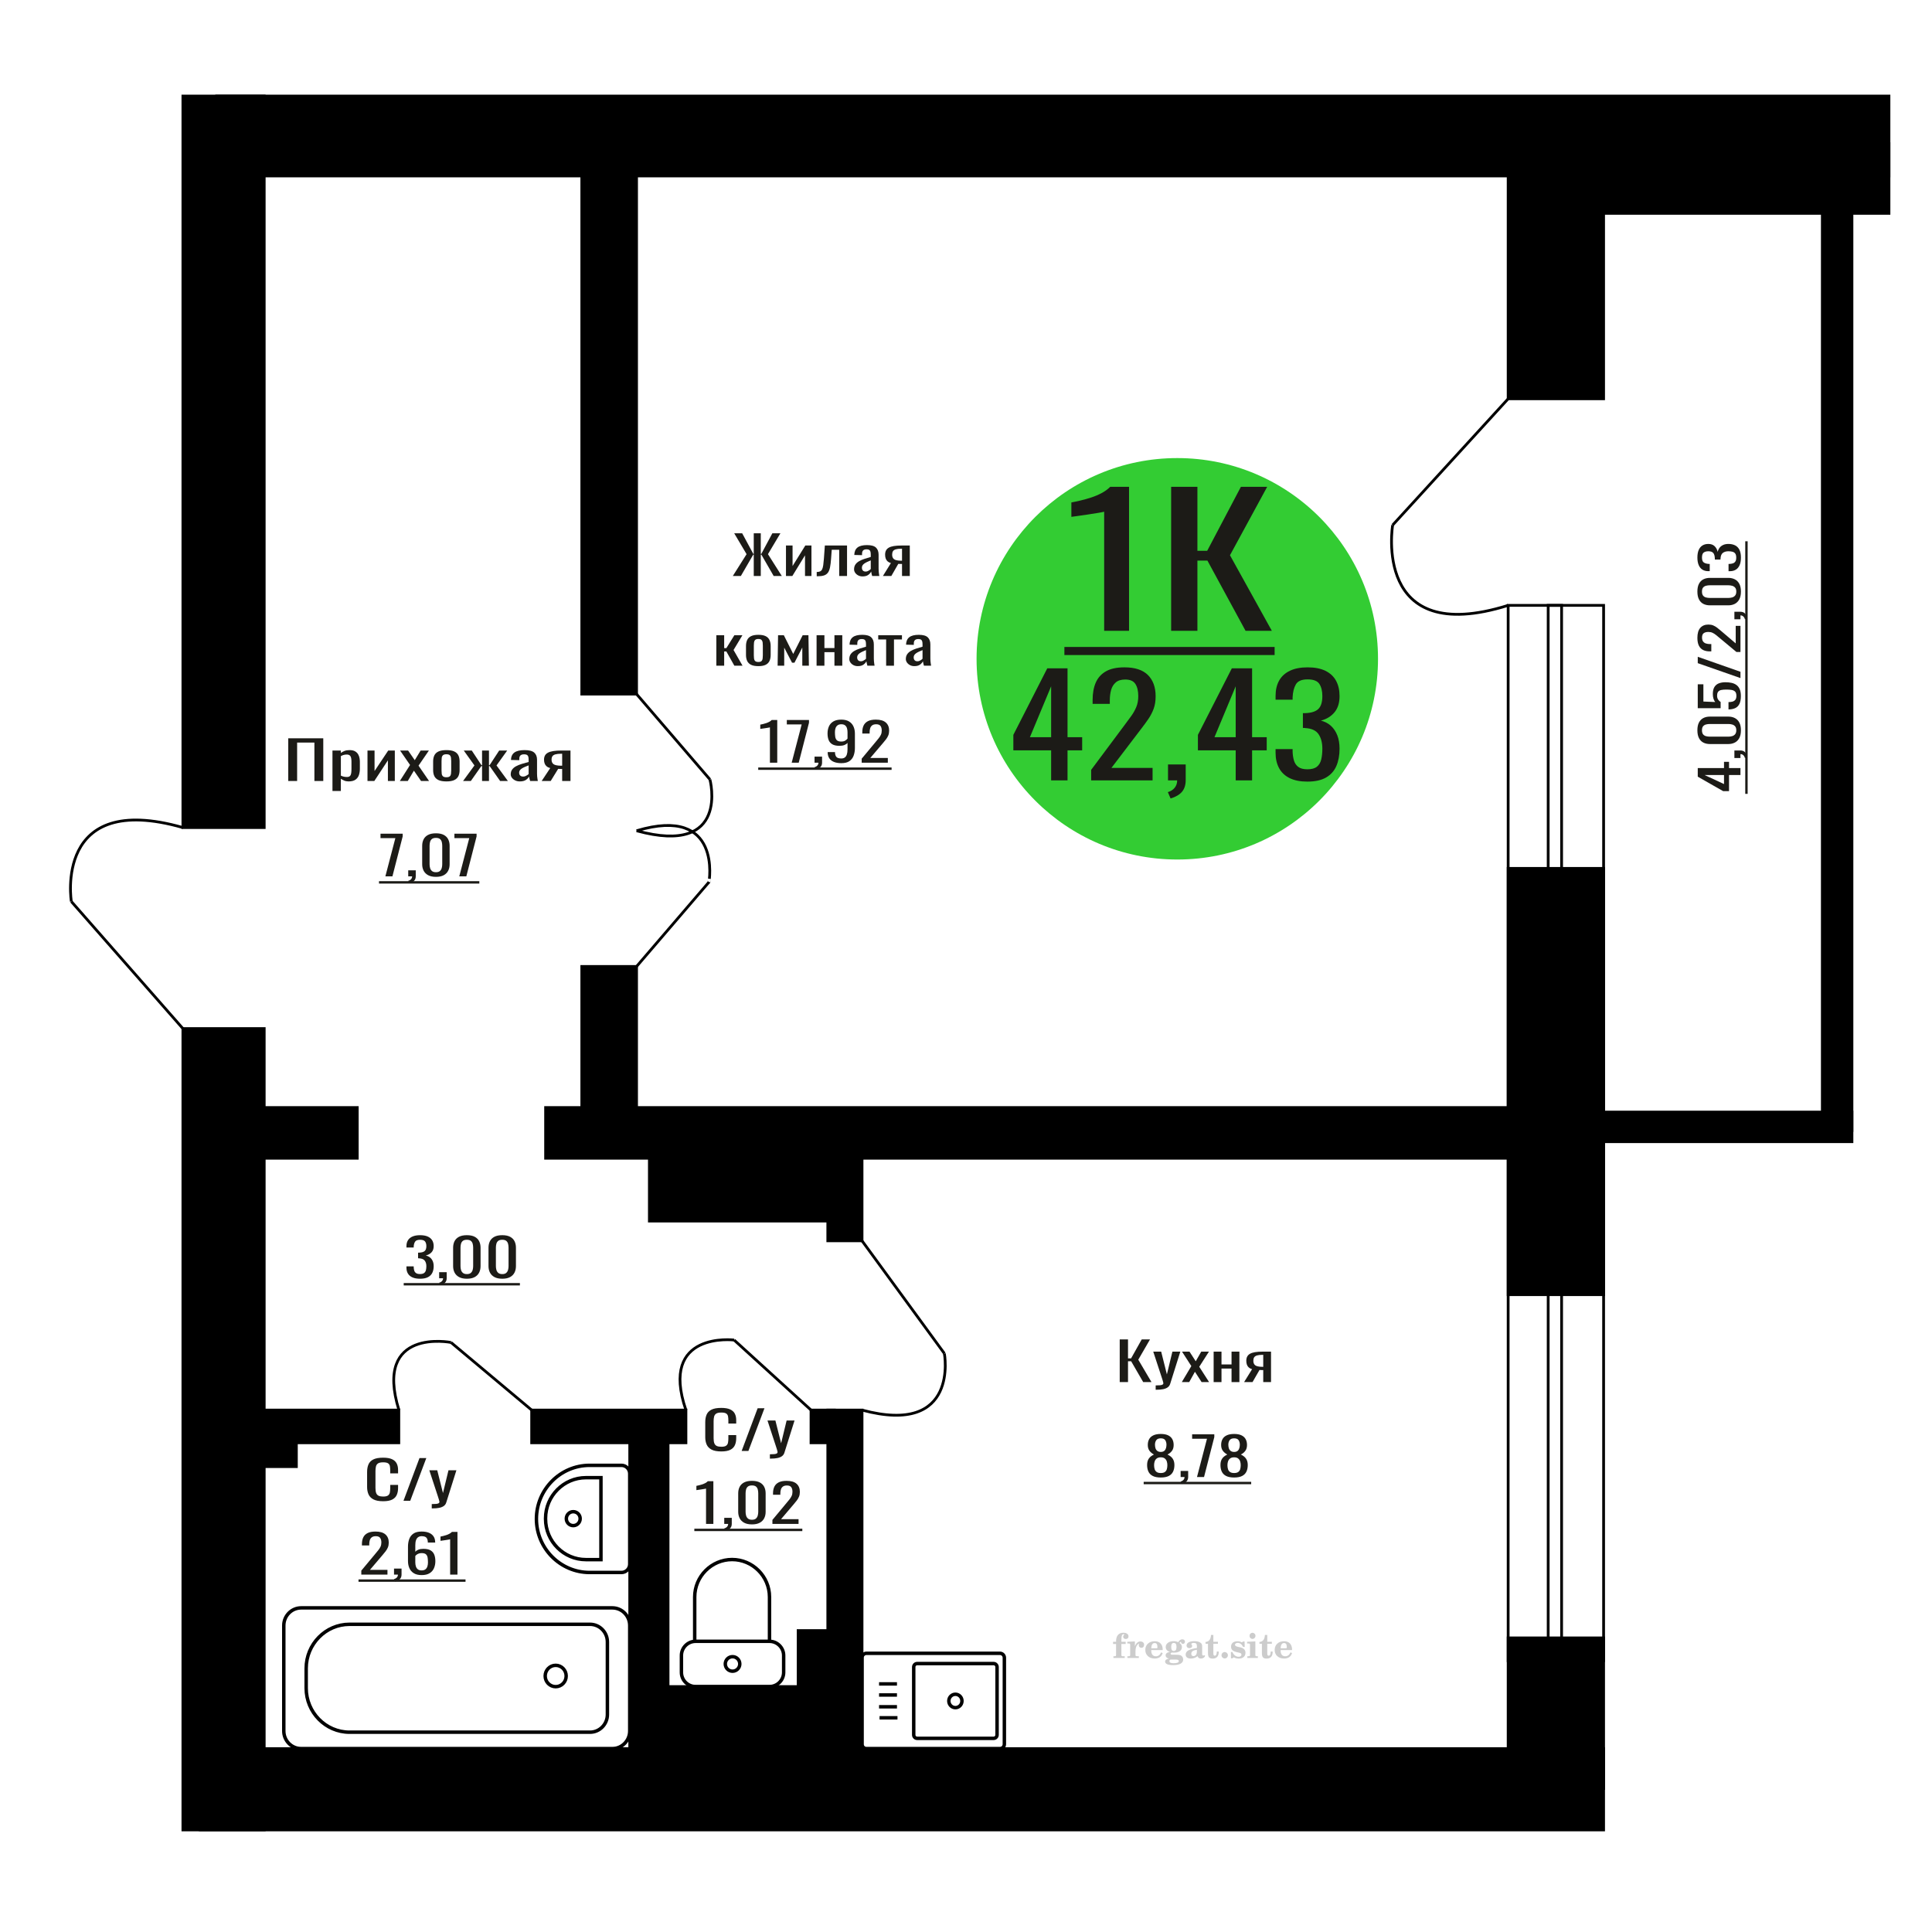 <?xml version="1.0" encoding="UTF-8"?>
<!DOCTYPE svg PUBLIC "-//W3C//DTD SVG 1.1//EN" "http://www.w3.org/Graphics/SVG/1.1/DTD/svg11.dtd">
<!-- Creator: CorelDRAW 2019 -->
<svg xmlns="http://www.w3.org/2000/svg" xml:space="preserve" width="140mm" height="140mm" version="1.1" style="shape-rendering:geometricPrecision; text-rendering:geometricPrecision; image-rendering:optimizeQuality; fill-rule:evenodd; clip-rule:evenodd"
viewBox="0 0 14000 14000"
 xmlns:xlink="http://www.w3.org/1999/xlink">
 <defs>
  <style type="text/css">
   <![CDATA[
    .str0 {stroke:black;stroke-width:25;stroke-miterlimit:22.926}
    .str2 {stroke:black;stroke-width:25.01;stroke-miterlimit:22.926}
    .str1 {stroke:black;stroke-width:20;stroke-miterlimit:22.926}
    .fil1 {fill:none}
    .fil5 {fill:black}
    .fil4 {fill:#1C1B17}
    .fil3 {fill:#33CC33}
    .fil0 {fill:#1C1B17;fill-rule:nonzero}
    .fil2 {fill:#CCCCCC;fill-rule:nonzero}
   ]]>
  </style>
 </defs>
 <g id="Слой_x0020_1">
  <polygon class="fil0" points="2088.78,5659.4 2088.78,5349.98 2342.58,5349.98 2342.58,5659.4 2278.27,5659.4 2278.27,5380.92 2153.08,5380.92 2153.08,5659.4 "/>
  <path id="1" class="fil0" d="M2409.16 5731.98l0 -293.38 60.88 0 0 17.58c7.21,-5.61 15.94,-10.45 26.17,-14.52 10.25,-4.07 22.39,-6.11 36.43,-6.11 17.07,0 30.64,2.99 40.69,8.97 10.04,5.99 17.54,13.5 22.47,22.54 4.93,9.04 8.16,18.21 9.68,27.51 1.52,9.29 2.28,17.25 2.28,23.87l0 53.48c0,15.54 -2.28,30.24 -6.84,44.12 -4.54,13.88 -12.79,25.09 -24.74,33.62 -11.96,8.53 -28.75,12.8 -50.37,12.8 -11.77,0 -22.19,-1.98 -31.3,-5.93 -9.1,-3.94 -17.26,-8.46 -24.47,-13.56l0 89.01 -60.88 0zm104.71 -101.61c10.62,0 18.2,-2.61 22.76,-7.83 4.54,-5.22 7.39,-12.29 8.53,-21.2 1.14,-8.92 1.7,-18.72 1.7,-29.42l0 -53.48c0,-9.17 -0.76,-17.63 -2.28,-25.4 -1.5,-7.77 -4.73,-13.94 -9.67,-18.53 -4.93,-4.58 -12.7,-6.87 -23.32,-6.87 -7.97,0 -15.56,1.14 -22.77,3.43 -7.21,2.3 -13.46,4.97 -18.78,8.03l0 141.34c5.69,2.8 12.14,5.15 19.35,7.06 7.21,1.91 15.36,2.87 24.48,2.87z"/>
  <polygon id="2" class="fil0" points="2662.95,5659.4 2662.95,5438.6 2714.17,5438.6 2714.17,5587.2 2813.19,5438.6 2860.98,5438.6 2860.98,5659.4 2810.91,5659.4 2810.91,5509.66 2712.46,5659.4 "/>
  <polygon id="3" class="fil0" points="2897.4,5659.4 2971.38,5543.27 2899.1,5438.6 2957.15,5438.6 3005.52,5508.51 3048.2,5438.6 3107.95,5438.6 3032.83,5548.24 3109.08,5659.4 3051.05,5659.4 2999.26,5584.53 2954.87,5659.4 "/>
  <path id="4" class="fil0" d="M3234.86 5662.46c-24.28,0 -43.44,-3.31 -57.49,-9.94 -14.03,-6.62 -23.98,-16.04 -29.87,-28.26 -5.88,-12.23 -8.82,-26.62 -8.82,-43.17l0 -64.18c0,-16.55 2.94,-30.94 8.82,-43.16 5.89,-12.23 15.84,-21.65 29.87,-28.27 14.05,-6.62 33.21,-9.93 57.49,-9.93 24.26,0 43.33,3.31 57.19,9.93 13.84,6.62 23.7,16.04 29.58,28.27 5.89,12.22 8.82,26.61 8.82,43.16l0 64.18c0,16.55 -2.93,30.94 -8.82,43.17 -5.88,12.22 -15.74,21.64 -29.58,28.26 -13.86,6.63 -32.93,9.94 -57.19,9.94zm0 -30.18c11.75,0 20,-2.29 24.74,-6.88 4.75,-4.58 7.6,-10.63 8.54,-18.14 0.95,-7.52 1.43,-15.35 1.43,-23.5l0 -69.14c0,-8.4 -0.48,-16.3 -1.43,-23.68 -0.94,-7.39 -3.79,-13.44 -8.54,-18.15 -4.74,-4.71 -12.99,-7.06 -24.74,-7.06 -11.77,0 -20.11,2.35 -25.04,7.06 -4.93,4.71 -7.88,10.76 -8.82,18.15 -0.96,7.38 -1.43,15.28 -1.43,23.68l0 69.14c0,8.15 0.47,15.98 1.43,23.5 0.94,7.51 3.89,13.56 8.82,18.14 4.93,4.59 13.27,6.88 25.04,6.88z"/>
  <polygon id="5" class="fil0" points="3355.49,5659.4 3438.01,5546.71 3360.62,5438.6 3418.65,5438.6 3488.66,5544.8 3493.2,5544.8 3493.2,5438.6 3543.28,5438.6 3543.28,5544.8 3547.83,5544.8 3617.26,5438.6 3675.3,5438.6 3597.91,5546.71 3680.42,5659.4 3624.08,5659.4 3547.83,5550.91 3543.28,5550.91 3543.28,5659.4 3493.2,5659.4 3493.2,5550.91 3488.07,5550.91 3411.83,5659.4 "/>
  <path id="6" class="fil0" d="M3766.93 5662.46c-12.9,0 -24.28,-2.49 -34.15,-7.45 -9.87,-4.97 -17.65,-11.34 -23.34,-19.1 -5.69,-7.77 -8.53,-15.98 -8.53,-24.64 0,-13.75 3.42,-25.34 10.24,-34.76 6.83,-9.43 16.23,-17.39 28.17,-23.88 11.95,-6.49 25.81,-12.16 41.55,-17 15.73,-4.84 32.34,-9.55 49.79,-14.13l0 -15.66c0,-8.92 -0.76,-16.3 -2.28,-22.16 -1.52,-5.86 -4.65,-10.25 -9.39,-13.18 -4.73,-2.93 -11.86,-4.39 -21.34,-4.39 -8.35,0 -15.08,1.27 -20.2,3.82 -5.11,2.54 -8.82,6.17 -11.1,10.88 -2.27,4.72 -3.41,10.26 -3.41,16.62l0 11.08 -60.32 -1.53c0.76,-24.45 9.1,-42.46 25.04,-54.05 15.92,-11.59 40.59,-17.38 73.98,-17.38 32.62,0 55.76,5.98 69.42,17.95 13.66,11.97 20.48,29.29 20.48,51.95l0 100.85c0,6.88 0.3,13.5 0.86,19.87 0.57,6.36 1.33,12.28 2.28,17.76 0.94,5.47 1.79,10.63 2.55,15.47l-55.76 0c-1.14,-4.07 -2.56,-9.23 -4.27,-15.47 -1.7,-6.24 -2.94,-11.91 -3.7,-17 -3.8,8.66 -11.1,16.74 -21.91,24.26 -10.8,7.51 -25.7,11.27 -44.66,11.27zm23.89 -35.15c6.07,0 11.76,-1.14 17.07,-3.44 5.32,-2.29 10.06,-4.9 14.23,-7.83 4.17,-2.93 7.02,-5.28 8.54,-7.06l0 -62.65c-9.49,3.56 -18.4,7.13 -26.74,10.69 -8.36,3.57 -15.66,7.33 -21.92,11.27 -6.25,3.95 -11.18,8.41 -14.79,13.37 -3.6,4.97 -5.41,10.64 -5.41,17 0,8.92 2.46,15.92 7.39,21.01 4.93,5.1 12.14,7.64 21.63,7.64z"/>
  <path id="7" class="fil0" d="M3925.12 5659.4l62.03 -93.59c-10.62,-2.8 -19.26,-7 -25.89,-12.61 -6.65,-5.6 -11.49,-12.47 -14.51,-20.62 -3.04,-8.15 -4.56,-17.32 -4.56,-27.51 0,-11.71 2.28,-21.77 6.82,-30.18 4.56,-8.4 11.77,-15.28 21.63,-20.62 9.86,-5.35 22.96,-9.3 39.27,-11.85 16.31,-2.54 36.42,-3.82 60.32,-3.82l63.73 0 0 220.8 -60.32 0 0 -87.1c-6.06,0 -11.19,-0.06 -15.36,-0.19 -4.17,-0.12 -8.73,-0.32 -13.66,-0.57l-54.06 87.86 -65.44 0zm141.7 -110.78c0.76,0 1.99,0 3.69,0 1.71,0 2.76,0 3.13,0l0 -86.71c-0.37,0 -1.42,0 -3.13,0 -1.7,0 -2.75,0 -3.13,0 -17.83,0 -31.97,1.46 -42.39,4.39 -10.43,2.93 -17.73,7.51 -21.92,13.75 -4.17,6.24 -6.25,14.58 -6.25,25.02 0,14.52 4.84,25.34 14.51,32.47 9.68,7.13 28.17,10.83 55.49,11.08z"/>
  <path class="fil1 str0" d="M7246.4 12671.08l-968.21 0c-17.37,0 -31.58,-14.51 -31.58,-32.23l0 -626.18c0,-17.72 14.21,-32.23 31.58,-32.23l968.21 0c17.38,0 31.59,14.51 31.59,32.23l0 626.18c0,17.72 -14.21,32.23 -31.59,32.23zm-46.03 -74.38l-554.43 0c-13.63,0 -24.78,-11.37 -24.78,-25.28l0 -491.31c0,-13.91 11.15,-25.29 24.78,-25.29l554.43 0c13.63,0 24.77,11.38 24.77,25.29l0 491.31c0,13.91 -11.14,25.28 -24.77,25.28zm-277.22 -222.34c-26.31,0 -47.63,-21.76 -47.63,-48.6 0,-26.84 21.32,-48.6 47.63,-48.6 26.31,0 47.63,21.76 47.63,48.6 0,26.84 -21.32,48.6 -47.63,48.6zm-419.74 73.58l-129.83 0m126.22 -79.96l-129.83 0m129.83 -85.69l-129.83 0m129.83 -79.96l-129.83 0"/>
  <path class="fil2" d="M8065.59 11912.61l0 -15.56 21.89 0 0 -4.94c0,-19.22 4.57,-34.11 13.75,-44.77 9.18,-10.66 22.06,-15.97 38.61,-15.97 11.6,0 20.78,2.38 27.57,7.12 6.79,4.73 10.21,11.11 10.21,19.14 0,5.96 -1.81,10.65 -5.44,14.07 -3.62,3.42 -8.64,5.1 -15.1,5.1 -5.31,0 -9.63,-1.56 -12.96,-4.69 -3.34,-3.13 -5.03,-7.16 -5.03,-12.06 0,-5.14 2.31,-9.71 6.96,-13.74 0.95,-0.95 1.44,-1.57 1.44,-1.81 0,-0.87 -0.41,-1.53 -1.19,-1.9 -0.83,-0.41 -2.14,-0.61 -4,-0.61 -6.13,0 -10.37,3.12 -12.71,9.34 -2.39,6.21 -3.58,18.85 -3.58,37.9l0 7.82 31.07 0 0 15.56 -31.07 0 0 80.01c0,3.62 0.74,6.09 2.26,7.41 1.52,1.31 4.45,1.97 8.77,1.97l13.17 0 0 12.35 -81.99 0 0 -12.35 10.83 -0.24c3.29,-0.17 5.51,-0.87 6.71,-2.19 1.15,-1.27 1.72,-3.58 1.72,-6.95l0 -80.01 -21.89 0z"/>
  <path id="1" class="fil2" d="M8169.71 12014.35l0 -12.35 11.57 -0.24c3.37,-0.25 5.64,-0.99 6.75,-2.23 1.11,-1.23 1.68,-3.54 1.68,-6.91l0 -73.92c0,-3.95 -0.86,-6.58 -2.63,-7.86 -1.77,-1.27 -5.43,-1.93 -10.99,-1.93 -0.74,0 -1.93,0.04 -3.58,0.12 -1.65,0.08 -2.88,0.12 -3.79,0.12l0 -12.1 55.03 -2.71 0 33.99c4.86,-11.15 10.62,-19.59 17.41,-25.27 6.75,-5.64 14.36,-8.48 22.88,-8.48 7.91,0 14.33,2.23 19.26,6.63 4.94,4.45 7.41,10.08 7.41,17 0,6.75 -1.81,12.14 -5.47,16.21 -3.66,4.08 -8.48,6.09 -14.45,6.09 -5.55,0 -10.08,-1.76 -13.58,-5.35 -3.5,-3.58 -5.27,-8.23 -5.27,-13.95 0,-2.26 0.37,-4.32 1.11,-6.25 0.7,-1.94 1.86,-3.79 3.38,-5.56 -9.18,2.96 -16.13,9.34 -20.95,19.06 -4.82,9.71 -7.24,22.39 -7.24,37.98l0 26.18c0,3.37 0.57,5.68 1.73,6.95 1.19,1.32 3.41,2.02 6.7,2.19l15.77 0.24 0 12.35 -82.73 0z"/>
  <path id="2" class="fil2" d="M8414.23 11973.6l10.86 5.19c-3.87,12.92 -10.62,22.76 -20.29,29.47 -9.71,6.71 -22.02,10.04 -36.96,10.04 -20.49,0 -37,-5.76 -49.59,-17.24 -12.55,-11.49 -18.85,-26.55 -18.85,-45.19 0,-18.61 6.25,-33.75 18.72,-45.36 12.52,-11.6 28.86,-17.41 49.02,-17.41 18.4,0 32.68,5.31 42.89,15.97 10.2,10.62 15.31,25.56 15.31,44.74l0 3.25 -82.97 0 0 1.69c0,14.28 2.88,25.06 8.6,32.35 5.76,7.28 14.32,10.9 25.64,10.9 8.27,0 15.56,-2.38 21.81,-7.16 6.3,-4.77 11.57,-11.85 15.81,-21.24zm-71.86 -29.38l37.94 0c2.6,0 4.41,-0.58 5.43,-1.69 1.03,-1.11 1.57,-3.17 1.57,-6.17 0,-10.62 -1.61,-18.36 -4.78,-23.17 -3.16,-4.82 -8.14,-7.25 -14.98,-7.25 -7.86,0 -13.87,3.17 -18.02,9.47 -4.12,6.34 -6.51,15.93 -7.16,28.81z"/>
  <path id="3" class="fil2" d="M8470.69 12018.84c-7.98,-2.02 -13.99,-4.98 -18.07,-8.98 -4.07,-3.99 -6.09,-8.89 -6.09,-14.77 0,-6.5 2.68,-11.85 8.07,-16.09 5.39,-4.2 13.17,-7.08 23.29,-8.61 -9.96,-2.67 -17.53,-7.03 -22.76,-13.17 -5.22,-6.09 -7.86,-13.54 -7.86,-22.3 0,-12.51 5.31,-22.72 15.93,-30.54 10.62,-7.86 24.49,-11.77 41.61,-11.77 6.05,0 11.73,0.62 17.12,1.81 5.39,1.19 10.62,3 15.68,5.39l4.24 -6.13c3.29,-4.69 7.24,-8.27 11.81,-10.83 4.57,-2.55 9.35,-3.82 14.33,-3.82 5.47,0 9.91,1.56 13.37,4.69 3.46,3.17 5.19,7.2 5.19,12.1 0,4.81 -1.32,8.77 -4,11.77 -2.63,3 -6.09,4.53 -10.33,4.53 -2.92,0 -5.39,-0.62 -7.49,-1.86 -2.1,-1.27 -3.78,-3.16 -5.06,-5.72 -0.49,-0.98 -0.78,-2.18 -0.95,-3.62 -0.24,-2.01 -1.11,-3.04 -2.55,-3.13 -1.44,0 -3.04,0.7 -4.81,2.1 -1.77,1.4 -3.21,3.17 -4.32,5.31 6.09,4.2 10.53,8.69 13.33,13.5 2.8,4.86 4.2,10.41 4.2,16.67 0,12.55 -5.1,22.39 -15.27,29.51 -10.17,7.12 -24.28,10.7 -42.35,10.7 -1.52,0 -3.66,-0.08 -6.42,-0.25 -2.72,-0.16 -4.69,-0.24 -5.89,-0.24 -3.78,0 -6.75,0.7 -8.84,2.14 -2.14,1.4 -3.22,3.33 -3.22,5.8 0,2.84 0.95,4.82 2.84,5.93 1.9,1.11 5.19,1.68 9.92,1.68l17.91 0c9.38,0 17.57,0.29 24.53,0.91 6.99,0.62 11.77,1.4 14.44,2.35 6.75,2.42 12.02,6.42 15.81,12.05 3.78,5.64 5.68,12.15 5.68,19.51 0,13.01 -6.18,23.01 -18.52,30.01 -12.35,6.99 -30.05,10.49 -53.14,10.49 -19.63,0 -34.4,-2.14 -44.32,-6.38 -9.92,-4.28 -14.9,-10.62 -14.9,-19.05 0,-5.56 2.43,-10.17 7.24,-13.92 4.82,-3.74 11.69,-6.33 20.62,-7.77zm12.14 6.87c-3.13,1.28 -5.35,2.76 -6.67,4.4 -1.31,1.65 -1.97,3.79 -1.97,6.46 0,5.4 2.34,9.39 7,11.94 4.65,2.59 11.89,3.87 21.73,3.87 13.33,0 23.21,-1.24 29.59,-3.66 6.38,-2.47 9.59,-6.26 9.59,-11.45 0,-4.07 -1.73,-7.03 -5.19,-8.84 -3.46,-1.82 -9.38,-2.72 -17.78,-2.72l-36.3 0zm4.2 -91.45c0,10.16 1.52,17.57 4.57,22.22 3.09,4.65 7.86,7 14.4,7 6.59,0 11.44,-2.35 14.61,-7.08 3.13,-4.69 4.7,-12.06 4.7,-22.14 0,-9.88 -1.57,-17.2 -4.7,-21.94 -3.17,-4.73 -8.02,-7.12 -14.61,-7.12 -6.54,0 -11.31,2.39 -14.4,7.12 -3.05,4.74 -4.57,12.06 -4.57,21.94z"/>
  <path id="4" class="fil2" d="M8673.02 11954.59c-14.61,2.35 -25.02,5.8 -31.2,10.37 -6.21,4.57 -9.3,10.99 -9.3,19.3 0,5.07 1.4,9.06 4.16,12.06 2.76,2.97 6.5,4.45 11.15,4.45 7.62,0 13.75,-2.84 18.32,-8.52 4.57,-5.68 6.87,-13.46 6.87,-23.34l0 -14.32zm38.28 31.28c0,3.95 0.7,6.75 2.1,8.44 1.4,1.68 3.7,2.51 6.83,2.51 1.44,0 3.09,-0.41 4.94,-1.28 1.85,-0.82 3,-1.23 3.5,-1.23 0.94,0 1.72,0.28 2.3,0.94 0.54,0.66 0.82,1.57 0.82,2.8 0,5.15 -2.92,9.84 -8.8,14.12 -5.89,4.24 -12.93,6.38 -21.12,6.38 -6.13,0 -11.36,-1.61 -15.68,-4.86 -4.36,-3.25 -6.91,-7.45 -7.74,-12.55 -6.75,5.51 -14.4,9.79 -22.96,12.84 -8.56,3.05 -17.37,4.57 -26.46,4.57 -11.82,0 -20.99,-2.55 -27.5,-7.7 -6.5,-5.14 -9.75,-12.39 -9.75,-21.73 0,-12.43 6.54,-22.43 19.59,-29.92 13.05,-7.53 33.71,-13.17 61.9,-16.96l0 -13.41c0,-8.69 -1.73,-14.82 -5.19,-18.44 -3.45,-3.62 -9.22,-5.43 -17.24,-5.43 -5.23,0 -9.63,0.86 -13.17,2.59 -3.58,1.73 -5.39,3.74 -5.39,5.97 0,0.57 1.07,2.22 3.21,4.98 2.14,2.71 3.21,5.76 3.21,9.17 0,4.65 -1.81,8.4 -5.48,11.28 -3.66,2.84 -8.43,4.28 -14.28,4.28 -5.97,0 -10.9,-1.73 -14.86,-5.18 -3.91,-3.46 -5.88,-7.78 -5.88,-13.01 0,-10.29 4.94,-18.27 14.82,-23.95 9.91,-5.64 23.87,-8.48 41.98,-8.48 10.12,0 19.01,1.03 26.71,3.09 7.65,2.01 13.99,5.06 18.97,9.05 3.95,3.09 6.71,6.54 8.27,10.45 1.57,3.87 2.35,9.84 2.35,17.87l0 52.8z"/>
  <path id="5" class="fil2" d="M8830.94 11967.68c0,0.57 0.09,1.44 0.21,2.59 0.12,1.15 0.16,2.02 0.16,2.59 0,14.45 -3.82,25.73 -11.48,33.83 -7.69,8.07 -18.35,12.1 -31.98,12.1 -12.43,0 -21.27,-2.92 -26.5,-8.8 -5.23,-5.85 -7.82,-16.18 -7.82,-30.99l0 -67.38 -17.78 0 0 -13.25c12.22,-0.78 21.73,-5.56 28.48,-14.24 6.75,-8.68 10.45,-20.95 11.11,-36.71l16.96 0 0 49.63 33.33 0 0 14.57 -33.33 0 0 65.44c0,8.36 0.78,13.91 2.3,16.63 1.53,2.76 4.2,4.12 8.07,4.12 4.73,0 8.31,-2.52 10.78,-7.5 2.43,-4.98 3.79,-12.51 4.04,-22.63l13.45 0z"/>
  <path id="6" class="fil2" d="M8874.61 11971.38c6.25,0 11.69,2.27 16.26,6.83 4.56,4.53 6.87,9.96 6.87,16.3 0,6.38 -2.26,11.86 -6.83,16.42 -4.53,4.57 -9.96,6.88 -16.3,6.88 -6.3,0 -11.69,-2.31 -16.22,-6.88 -4.57,-4.56 -6.83,-10.04 -6.83,-16.42 0,-6.25 2.31,-11.69 6.87,-16.25 4.57,-4.57 9.96,-6.88 16.18,-6.88z"/>
  <path id="7" class="fil2" d="M8919.47 11970.89l10.66 0c5.06,11.19 11.49,19.75 19.26,25.68 7.82,5.93 16.51,8.89 26.14,8.89 6.3,0 11.28,-1.4 14.94,-4.16 3.7,-2.8 5.55,-6.5 5.55,-11.19 0,-4.2 -1.6,-7.41 -4.85,-9.67 -3.25,-2.27 -10.17,-4.49 -20.79,-6.67 -18.23,-3.5 -31.07,-8.44 -38.52,-14.73 -7.45,-6.3 -11.15,-15.11 -11.15,-26.43 0,-12.55 4.15,-22.26 12.47,-29.14 8.31,-6.91 20.12,-10.37 35.39,-10.37 5.68,0 11.12,0.7 16.18,2.14 5.1,1.44 9.75,3.5 13.95,6.22l9.67 -6.63 10.17 0 1.19 39.51 -11.61 0c-4.32,-9.26 -9.91,-16.54 -16.75,-21.77 -6.83,-5.23 -14.15,-7.86 -22.02,-7.86 -5.96,0 -10.82,1.32 -14.56,3.99 -3.79,2.68 -5.68,6.01 -5.68,10.04 0,7.66 9.75,13.21 29.22,16.67 2.34,0.41 4.15,0.74 5.43,0.99 13.75,2.55 24.12,7.2 31.03,13.95 6.92,6.75 10.37,15.52 10.37,26.26 0,12.96 -4.36,23.21 -13.08,30.78 -8.73,7.62 -20.62,11.4 -35.73,11.4 -6.75,0 -13.17,-0.78 -19.18,-2.38 -6.05,-1.61 -11.48,-3.91 -16.42,-6.96l-10.62 7.37 -9.92 0 -0.74 -45.93z"/>
  <path id="8" class="fil2" d="M9054.51 11853.84c0,-6.13 2.1,-11.32 6.33,-15.56 4.24,-4.28 9.35,-6.42 15.4,-6.42 5.8,0 10.82,2.14 15.1,6.46 4.24,4.32 6.38,9.47 6.38,15.52 0,6.05 -2.1,11.23 -6.34,15.64 -4.24,4.4 -9.26,6.58 -15.14,6.58 -6.05,0 -11.16,-2.14 -15.4,-6.46 -4.23,-4.32 -6.33,-9.55 -6.33,-15.76zm42.22 138.74c0,3.46 0.58,5.84 1.69,7.08 1.15,1.23 3.42,1.93 6.79,2.1l9.8 0.24 0 12.35 -76.31 0 0 -12.35 10.74 -0.24c3.34,-0.17 5.6,-0.87 6.75,-2.19 1.2,-1.27 1.77,-3.62 1.77,-6.99l0 -73.92c0,-3.91 -0.86,-6.54 -2.63,-7.82 -1.77,-1.27 -5.39,-1.93 -10.87,-1.93 -0.74,0 -1.89,0.04 -3.58,0.12 -1.64,0.08 -2.92,0.12 -3.91,0.12l0 -12.1 59.76 -2.71 0 98.24z"/>
  <path id="9" class="fil2" d="M9221.6 11967.68c0,0.57 0.09,1.44 0.21,2.59 0.12,1.15 0.16,2.02 0.16,2.59 0,14.45 -3.82,25.73 -11.48,33.83 -7.69,8.07 -18.35,12.1 -31.98,12.1 -12.43,0 -21.27,-2.92 -26.5,-8.8 -5.23,-5.85 -7.82,-16.18 -7.82,-30.99l0 -67.38 -17.78 0 0 -13.25c12.22,-0.78 21.73,-5.56 28.48,-14.24 6.75,-8.68 10.45,-20.95 11.11,-36.71l16.96 0 0 49.63 33.33 0 0 14.57 -33.33 0 0 65.44c0,8.36 0.78,13.91 2.3,16.63 1.53,2.76 4.2,4.12 8.07,4.12 4.73,0 8.31,-2.52 10.78,-7.5 2.43,-4.98 3.79,-12.51 4.04,-22.63l13.45 0z"/>
  <path id="10" class="fil2" d="M9351.62 11973.6l10.86 5.19c-3.87,12.92 -10.62,22.76 -20.29,29.47 -9.71,6.71 -22.02,10.04 -36.96,10.04 -20.49,0 -37,-5.76 -49.59,-17.24 -12.55,-11.49 -18.85,-26.55 -18.85,-45.19 0,-18.61 6.25,-33.75 18.72,-45.36 12.52,-11.6 28.86,-17.41 49.02,-17.41 18.4,0 32.68,5.31 42.89,15.97 10.2,10.62 15.31,25.56 15.31,44.74l0 3.25 -82.97 0 0 1.69c0,14.28 2.88,25.06 8.6,32.35 5.76,7.28 14.32,10.9 25.64,10.9 8.27,0 15.56,-2.38 21.81,-7.16 6.3,-4.77 11.57,-11.85 15.81,-21.24zm-71.86 -29.38l37.94 0c2.6,0 4.41,-0.58 5.43,-1.69 1.03,-1.11 1.57,-3.17 1.57,-6.17 0,-10.62 -1.61,-18.36 -4.78,-23.17 -3.16,-4.82 -8.14,-7.25 -14.98,-7.25 -7.86,0 -13.87,3.17 -18.02,9.47 -4.12,6.34 -6.51,15.93 -7.16,28.81z"/>
  <circle class="fil3" cx="8531.1" cy="4773.91" r="1454.51"/>
  <path class="fil0" d="M7616.9 5654.78l0 -217.51 -273.78 0 0 -112.26 245.83 -482.13 146.78 0 0 499.17 106.02 0 0 95.22 -106.02 0 0 217.51 -118.83 0zm-153.78 -312.73l153.78 0 0 -368.86 -153.78 368.86z"/>
  <path id="1" class="fil0" d="M7906.99 5654.78l0 -76.18 239.99 -321.75c17.87,-24.06 34.37,-46.44 49.51,-67.16 15.15,-20.71 27.57,-42.6 37.28,-65.65 9.72,-23.05 14.56,-49.61 14.56,-79.69 0,-37.42 -6.98,-66.82 -20.97,-88.2 -13.98,-21.38 -38.44,-32.08 -73.39,-32.08 -29.51,0 -52.42,7.02 -68.74,21.05 -16.31,14.04 -27.57,32.41 -33.78,55.13 -6.22,22.72 -9.32,47.11 -9.32,73.17l0 27.07 -124.65 0 0 -28.07c0,-48.78 7.56,-90.71 22.71,-125.79 15.14,-35.09 39.61,-62.32 73.4,-81.69 33.78,-19.38 78.64,-29.07 134.55,-29.07 76.12,0 132.82,18.54 170.09,55.63 37.29,37.08 55.92,88.37 55.92,153.86 0,34.75 -4.85,65.15 -14.55,91.21 -9.72,26.06 -22.34,50.45 -37.87,73.17 -15.54,22.72 -32.62,46.11 -51.26,70.16l-216.69 284.67 298.24 0 0 90.21 -445.03 0z"/>
  <path id="2" class="fil0" d="M8482.5 5786.09l-19.81 -46.11c20.98,-6.02 37.49,-16.54 49.52,-31.57 12.04,-15.04 18.06,-32.91 18.06,-53.63l-66.4 0 0 -115.27 128.14 0 0 113.27c0,35.41 -8.93,63.64 -26.79,84.69 -17.87,21.05 -45.44,37.26 -82.72,48.62z"/>
  <path id="3" class="fil0" d="M8954.33 5654.78l0 -217.51 -273.78 0 0 -112.26 245.82 -482.13 146.79 0 0 499.17 106.02 0 0 95.22 -106.02 0 0 217.51 -118.83 0zm-153.78 -312.73l153.78 0 0 -368.86 -153.78 368.86z"/>
  <path id="4" class="fil0" d="M9473.93 5663.8c-51.27,0 -93.99,-8.35 -128.16,-25.06 -34.17,-16.7 -59.8,-40.76 -76.88,-72.17 -17.1,-31.4 -25.64,-68.49 -25.64,-111.26l0 -27.06 123.49 0c0,2.67 0,5.51 0,8.52 0,3.01 0,6.18 0,9.52 0.78,24.06 4.08,45.78 9.9,65.16 5.83,19.37 16.31,34.74 31.45,46.1 15.16,11.36 37.09,17.04 65.84,17.04 30.29,0 53.19,-6.18 68.72,-18.54 15.54,-12.36 26.03,-29.9 31.47,-52.62 5.43,-22.72 8.14,-48.78 8.14,-78.19 0,-42.76 -9.12,-77.68 -27.37,-104.74 -18.25,-27.06 -50.29,-41.93 -96.11,-44.6 -2.33,-0.67 -5.24,-1.01 -8.74,-1.01 -3.5,0 -6.4,0 -8.74,0l0 -107.25c2.34,0 5.05,0 8.16,0 3.1,0 5.82,0 8.15,0 44.27,-1.33 76.12,-11.36 95.54,-30.07 19.41,-18.71 29.11,-49.78 29.11,-93.22 0,-36.75 -7.18,-66.15 -21.55,-88.2 -14.36,-22.05 -42.91,-33.08 -85.62,-33.08 -42.72,0 -71.06,12.2 -85.05,36.59 -13.98,24.39 -21.74,55.63 -23.3,93.72 0,2.67 0,5.51 0,8.52 0,3 0,5.84 0,8.52l-123.49 0 0 -27.07c0,-43.43 8.54,-80.52 25.64,-111.26 17.08,-30.74 42.9,-54.46 77.46,-71.16 34.57,-16.71 77.48,-25.06 128.74,-25.06 52.03,0 95.14,8.35 129.31,25.06 34.18,16.7 59.8,40.59 76.89,71.66 17.09,31.08 25.63,68.33 25.63,111.76 0,48.79 -12.23,87.88 -36.7,117.28 -24.46,29.4 -57.27,49.45 -98.44,60.14 28.74,7.35 53.01,20.05 72.82,38.09 19.8,18.04 35.14,40.93 46.01,68.66 10.88,27.73 16.31,59.97 16.31,96.72 0,48.12 -7.77,90.05 -23.29,125.8 -15.54,35.75 -40.39,63.48 -74.56,83.19 -34.18,19.71 -79.23,29.57 -135.14,29.57z"/>
  <path class="fil0" d="M8001.15 4571.04l0 -863.1c-1.11,0.86 -13.76,3.43 -37.91,7.73 -24.16,4.29 -51.4,8.59 -81.74,12.88 -30.33,4.29 -57.3,8.16 -80.88,11.59 -23.6,3.44 -35.95,5.16 -37.08,5.16l0 -104.35c19.1,-3.43 41.29,-8.16 66.56,-14.17 25.28,-6.01 51.13,-13.31 77.53,-21.9 26.4,-8.59 51.67,-19.32 75.83,-32.2 24.15,-12.88 44.66,-27.91 61.51,-45.09l136.5 0 0 1043.45 -180.32 0z"/>
  <polygon id="1" class="fil0" points="8486.49,4571.04 8486.49,3527.59 8676.91,3527.59 8676.91,3991.35 8747.69,3991.35 8992.05,3527.59 9182.48,3527.59 8912.84,4023.55 9216.18,4571.04 9025.75,4571.04 8749.38,4062.2 8676.91,4062.2 8676.91,4571.04 "/>
  <polygon id="2" class="fil4" points="7712.98,4688.15 9236.4,4688.15 9236.4,4746.71 7712.98,4746.71 "/>
  <polygon class="fil0" points="8113.9,10015.21 8113.9,9705.8 8173.98,9705.8 8173.98,9843.31 8196.31,9843.31 8273.41,9705.8 8333.5,9705.8 8248.42,9852.86 8344.13,10015.21 8284.04,10015.21 8196.85,9864.32 8173.98,9864.32 8173.98,10015.21 "/>
  <path id="1" class="fil0" d="M8374.44 10070.6l0 -31.32c13.82,0 24.82,-0.45 32.96,-1.34 8.16,-0.89 14,-2.55 17.55,-4.97 3.55,-2.42 5.32,-5.79 5.32,-10.12 0,-2.29 -1.24,-7.39 -3.73,-15.28 -2.48,-7.89 -5.14,-16.3 -7.98,-25.21l-61.68 -187.94 57.44 0 41.46 165.02 39.88 -165.02 57.43 0 -73.38 233.01c-3.19,10.7 -9.03,19.17 -17.54,25.41 -8.5,6.24 -19.4,10.76 -32.7,13.56 -13.29,2.8 -29.34,4.2 -48.12,4.2l-6.91 0z"/>
  <polygon id="2" class="fil0" points="8563.73,10015.21 8632.85,9899.09 8565.32,9794.42 8619.56,9794.42 8664.76,9864.32 8704.64,9794.42 8760.45,9794.42 8690.27,9904.05 8761.53,10015.21 8707.3,10015.21 8658.9,9940.34 8617.43,10015.21 "/>
  <polygon id="3" class="fil0" points="8794.49,10015.21 8794.49,9794.42 8851.38,9794.42 8851.38,9887.24 8924.22,9887.24 8924.22,9794.42 8981.12,9794.42 8981.12,10015.21 8924.22,10015.21 8924.22,9917.04 8851.38,9917.04 8851.38,10015.21 "/>
  <path id="4" class="fil0" d="M9015.14 10015.21l57.96 -93.59c-9.92,-2.8 -18,-7 -24.19,-12.6 -6.21,-5.61 -10.73,-12.48 -13.56,-20.63 -2.84,-8.15 -4.26,-17.32 -4.26,-27.5 0,-11.72 2.13,-21.78 6.38,-30.18 4.26,-8.4 10.99,-15.28 20.21,-20.63 9.21,-5.35 21.45,-9.29 36.69,-11.84 15.24,-2.55 34.02,-3.82 56.36,-3.82l59.55 0 0 220.79 -56.36 0 0 -87.09c-5.68,0 -10.45,-0.07 -14.35,-0.19 -3.91,-0.13 -8.16,-0.32 -12.77,-0.58l-50.51 87.86 -61.15 0zm132.4 -110.78c0.7,0 1.86,0 3.46,0 1.58,0 2.56,0 2.92,0l0 -86.71c-0.36,0 -1.34,0 -2.92,0 -1.6,0 -2.58,0 -2.93,0 -16.66,0 -29.87,1.47 -39.61,4.39 -9.75,2.93 -16.58,7.52 -20.48,13.76 -3.9,6.23 -5.84,14.57 -5.84,25.02 0,14.51 4.52,25.33 13.55,32.47 9.05,7.13 26.33,10.82 51.85,11.07z"/>
  <polygon class="fil0" points="2792.55,6350.55 2864.95,6073.22 2757.33,6073.22 2757.33,6041.13 2918,6041.13 2918,6060.99 2843.62,6350.55 "/>
  <path id="1" class="fil0" d="M2966.1 6400.59l-8.43 -17.57c8.93,-2.29 15.95,-6.3 21.08,-12.03 5.12,-5.73 7.69,-12.55 7.69,-20.44l-28.28 0 0 -43.93 54.55 0 0 43.17c0,13.49 -3.8,24.25 -11.4,32.28 -7.6,8.02 -19.34,14.19 -35.21,18.52z"/>
  <path id="2" class="fil0" d="M3159 6353.99c-22.81,0 -41.58,-3.95 -56.29,-11.84 -14.71,-7.9 -25.63,-18.72 -32.73,-32.47 -7.11,-13.76 -10.65,-29.42 -10.65,-46.99l0 -133.32c0,-18.08 3.46,-33.93 10.41,-47.56 6.94,-13.62 17.77,-24.25 32.48,-31.89 14.7,-7.64 33.63,-11.46 56.78,-11.46 23.13,0 41.98,3.82 56.53,11.46 14.54,7.64 25.29,18.27 32.23,31.89 6.93,13.63 10.41,29.48 10.41,47.56l0 133.32c0,17.83 -3.55,33.62 -10.65,47.37 -7.12,13.75 -17.94,24.51 -32.5,32.28 -14.54,7.76 -33.22,11.65 -56.02,11.65zm0 -33.62c12.56,0 22.06,-2.8 28.5,-8.4 6.45,-5.6 10.92,-12.8 13.4,-21.59 2.48,-8.78 3.71,-17.89 3.71,-27.31l0 -134.08c0,-9.93 -1.15,-19.29 -3.46,-28.08 -2.31,-8.78 -6.7,-15.85 -13.14,-21.2 -6.45,-5.35 -16.12,-8.02 -29.01,-8.02 -12.89,0 -22.66,2.67 -29.26,8.02 -6.61,5.35 -11.08,12.42 -13.39,21.2 -2.32,8.79 -3.48,18.15 -3.48,28.08l0 134.08c0,9.42 1.25,18.53 3.73,27.31 2.48,8.79 7.1,15.99 13.88,21.59 6.77,5.6 16.29,8.4 28.52,8.4z"/>
  <polygon id="3" class="fil0" points="3328.09,6350.55 3400.49,6073.22 3292.87,6073.22 3292.87,6041.13 3453.54,6041.13 3453.54,6060.99 3379.16,6350.55 "/>
  <polygon id="4" class="fil4" points="2746.43,6385.28 3473.38,6385.28 3473.38,6402.64 2746.43,6402.64 "/>
  <path class="fil1 str1" d="M516.93 6532.71c0,0 -130.98,-804 808.39,-535.85"/>
  <line class="fil1 str1" x1="1325.32" y1="7453.39" x2="516.91" y2= "6532.72" />
  <path class="fil1 str2" d="M4401.41 11897.96l0 526.5c0,70.24 -56.51,127.71 -125.57,127.71l-1743.22 0c-172.68,0 -313.96,-143.67 -313.96,-319.29l0 -143.35c0,-175.62 141.28,-319.29 313.96,-319.29l1743.22 0c69.06,0 125.57,57.47 125.57,127.72zm161.87 -118.93l0 764.34c0,70.24 -56.51,127.72 -125.57,127.72l-2255.68 0c-69.07,0 -125.57,-57.48 -125.57,-127.72l0 -764.34c0,-70.24 56.5,-127.71 125.57,-127.71l2255.68 0c69.06,0 125.57,57.47 125.57,127.71zm-460.52 365.89c0,42.73 -34.07,77.38 -76.09,77.38 -42.01,0 -76.08,-34.65 -76.08,-77.38 0,-42.73 34.07,-77.38 76.08,-77.38 42.02,0 76.09,34.65 76.09,77.38z"/>
  <path class="fil1 str0" d="M4563.28 11334.46l0 -655.74c0,-33.2 -26.97,-60.36 -59.94,-60.36l-230.66 0c-212.05,0 -385.54,174.7 -385.54,388.23l0 0.01c0,213.53 173.49,388.22 385.54,388.22l230.66 0c32.97,0 59.94,-27.15 59.94,-60.36zm-208.59 -32.83l0 -593.85 -108.65 0c-161,0 -292.72,132.64 -292.72,294.75l0 4.35c0,162.11 131.72,294.75 292.72,294.75l108.65 0zm-150.53 -296.93c0,-27.89 -22.46,-50.51 -50.16,-50.51 -27.71,0 -50.17,22.62 -50.17,50.51 0,27.9 22.46,50.52 50.17,50.52 27.7,0 50.16,-22.62 50.16,-50.52z"/>
  <path class="fil0" d="M8411.52 10706.57c-24.13,0 -43.47,-3.69 -58.01,-11.08 -14.55,-7.39 -25.04,-17.89 -31.49,-31.52 -6.45,-13.62 -9.67,-29.6 -9.67,-47.94 0,-10.44 1.15,-19.61 3.46,-27.5 2.33,-7.89 5.71,-14.83 10.18,-20.82 4.45,-5.98 9.75,-11.2 15.86,-15.66 6.12,-4.46 12.82,-8.47 20.08,-12.03 -13.22,-6.88 -23.96,-15.86 -32.23,-26.94 -8.27,-11.07 -12.39,-25.14 -12.39,-42.21 0,-16.29 3.31,-30.43 9.91,-42.4 6.61,-11.97 16.94,-21.2 31,-27.69 14.05,-6.5 31.82,-9.74 53.3,-9.74 21.49,0 39.09,3.24 52.81,9.74 13.72,6.49 23.89,15.72 30.51,27.69 6.6,11.97 9.91,26.11 9.91,42.4 0,17.32 -4.05,31.46 -12.15,42.41 -8.1,10.95 -18.92,19.86 -32.48,26.74 7.27,3.56 13.97,7.57 20.09,12.03 6.11,4.46 11.39,9.68 15.86,15.66 4.47,5.99 7.93,12.93 10.41,20.82 2.48,7.89 3.73,17.06 3.73,27.5 0,18.34 -3.22,34.32 -9.67,47.94 -6.46,13.63 -16.87,24.13 -31.25,31.52 -14.37,7.39 -33.64,11.08 -57.77,11.08zm0 -32.47c12.89,0 22.81,-2.55 29.76,-7.64 6.94,-5.1 11.65,-11.97 14.13,-20.63 2.48,-8.66 3.72,-18.34 3.72,-29.03 0,-9.68 -1.41,-18.78 -4.21,-27.32 -2.82,-8.53 -7.7,-15.53 -14.63,-21.01 -6.95,-5.47 -16.54,-8.21 -28.77,-8.21 -12.23,0 -21.9,2.68 -29.01,8.02 -7.1,5.35 -12.15,12.29 -15.12,20.82 -2.98,8.53 -4.47,17.77 -4.47,27.7 0,10.69 1.33,20.37 3.97,29.03 2.65,8.66 7.52,15.53 14.63,20.63 7.1,5.09 17.11,7.64 30,7.64zm0 -152.8c11.24,-0.26 19.76,-2.93 25.54,-8.02 5.79,-5.1 9.84,-11.66 12.15,-19.68 2.31,-8.02 3.48,-16.36 3.48,-25.02 0,-12.73 -2.99,-23.55 -8.93,-32.47 -5.95,-8.91 -16.7,-13.37 -32.24,-13.37 -15.54,0 -26.44,4.46 -32.72,13.37 -6.29,8.92 -9.43,19.74 -9.43,32.47 0,8.66 1.16,17 3.47,25.02 2.32,8.02 6.53,14.58 12.66,19.68 6.11,5.09 14.78,7.76 26.02,8.02z"/>
  <path id="1" class="fil0" d="M8563.26 10753.17l-8.42 -17.57c8.93,-2.29 15.95,-6.3 21.08,-12.03 5.11,-5.73 7.68,-12.55 7.68,-20.44l-28.27 0 0 -43.93 54.55 0 0 43.17c0,13.49 -3.81,24.25 -11.4,32.28 -7.61,8.02 -19.34,14.19 -35.22,18.52z"/>
  <polygon id="2" class="fil0" points="8673.85,10703.13 8746.24,10425.8 8638.63,10425.8 8638.63,10393.71 8799.3,10393.71 8799.3,10413.57 8724.92,10703.13 "/>
  <path id="3" class="fil0" d="M8943.1 10706.57c-24.13,0 -43.47,-3.69 -58.01,-11.08 -14.55,-7.39 -25.04,-17.89 -31.49,-31.52 -6.45,-13.62 -9.67,-29.6 -9.67,-47.94 0,-10.44 1.15,-19.61 3.46,-27.5 2.33,-7.89 5.72,-14.83 10.18,-20.82 4.45,-5.98 9.75,-11.2 15.86,-15.66 6.12,-4.46 12.82,-8.47 20.09,-12.03 -13.23,-6.88 -23.97,-15.86 -32.24,-26.94 -8.27,-11.07 -12.39,-25.14 -12.39,-42.21 0,-16.29 3.31,-30.43 9.91,-42.4 6.61,-11.97 16.94,-21.2 31,-27.69 14.05,-6.5 31.82,-9.74 53.3,-9.74 21.49,0 39.09,3.24 52.81,9.74 13.72,6.49 23.89,15.72 30.51,27.69 6.6,11.97 9.92,26.11 9.92,42.4 0,17.32 -4.06,31.46 -12.16,42.41 -8.1,10.95 -18.92,19.86 -32.47,26.74 7.27,3.56 13.96,7.57 20.08,12.03 6.11,4.46 11.4,9.68 15.86,15.66 4.47,5.99 7.93,12.93 10.41,20.82 2.48,7.89 3.73,17.06 3.73,27.5 0,18.34 -3.22,34.32 -9.67,47.94 -6.46,13.63 -16.87,24.13 -31.25,31.52 -14.37,7.39 -33.63,11.08 -57.77,11.08zm0 -32.47c12.89,0 22.81,-2.55 29.76,-7.64 6.94,-5.1 11.65,-11.97 14.13,-20.63 2.48,-8.66 3.72,-18.34 3.72,-29.03 0,-9.68 -1.41,-18.78 -4.21,-27.32 -2.82,-8.53 -7.7,-15.53 -14.63,-21.01 -6.94,-5.47 -16.54,-8.21 -28.77,-8.21 -12.22,0 -21.9,2.68 -29.01,8.02 -7.1,5.35 -12.15,12.29 -15.12,20.82 -2.97,8.53 -4.47,17.77 -4.47,27.7 0,10.69 1.33,20.37 3.97,29.03 2.65,8.66 7.52,15.53 14.63,20.63 7.11,5.09 17.11,7.64 30,7.64zm0 -152.8c11.25,-0.26 19.76,-2.93 25.54,-8.02 5.79,-5.1 9.84,-11.66 12.15,-19.68 2.31,-8.02 3.48,-16.36 3.48,-25.02 0,-12.73 -2.99,-23.55 -8.93,-32.47 -5.95,-8.91 -16.7,-13.37 -32.24,-13.37 -15.53,0 -26.44,4.46 -32.72,13.37 -6.28,8.92 -9.43,19.74 -9.43,32.47 0,8.66 1.16,17 3.47,25.02 2.32,8.02 6.53,14.58 12.66,19.68 6.11,5.09 14.78,7.76 26.02,8.02z"/>
  <polygon id="4" class="fil4" points="8287.55,10737.86 9066.58,10737.86 9066.58,10755.22 8287.55,10755.22 "/>
  <path class="fil0" d="M2776.08 10878.47c-30.49,0 -54.15,-4.59 -70.98,-13.75 -16.84,-9.17 -28.55,-21.52 -35.11,-37.06 -6.55,-15.53 -9.82,-32.85 -9.82,-51.95l0 -109.25c0,-20.88 3.27,-39.09 9.82,-54.63 6.56,-15.53 18.27,-27.57 35.11,-36.1 16.83,-8.53 40.49,-12.79 70.98,-12.79 26.94,0 48.3,3.56 64.07,10.69 15.78,7.13 27.13,17.32 34.03,30.56 6.92,13.24 10.37,29.16 10.37,47.75l0 24.45 -56.89 0 0 -21.77c0,-11.46 -0.81,-21.59 -2.39,-30.37 -1.6,-8.79 -5.95,-15.6 -13.03,-20.44 -7.1,-4.84 -18.97,-7.26 -35.64,-7.26 -17,0 -29.41,2.61 -37.22,7.83 -7.79,5.22 -12.84,12.61 -15.14,22.16 -2.31,9.55 -3.47,20.69 -3.47,33.42l0 122.63c0,15.53 1.79,27.82 5.32,36.86 3.55,9.04 9.4,15.47 17.55,19.29 8.16,3.82 19.14,5.73 32.96,5.73 16.32,0 28.01,-2.61 35.11,-7.83 7.09,-5.22 11.51,-12.42 13.29,-21.58 1.77,-9.17 2.66,-19.87 2.66,-32.09l0 -22.92 56.89 0 0 22.92c0,18.84 -3.19,35.46 -9.58,49.85 -6.37,14.39 -17.35,25.59 -32.96,33.61 -15.6,8.03 -37.57,12.04 -65.93,12.04z"/>
  <polygon id="1" class="fil0" points="2923.9,10875.03 3039.81,10565.61 3089.27,10565.61 2972.82,10875.03 "/>
  <path id="2" class="fil0" d="M3128.62 10930.42l0 -31.32c13.82,0 24.82,-0.45 32.96,-1.34 8.16,-0.89 14,-2.55 17.55,-4.97 3.55,-2.42 5.32,-5.79 5.32,-10.12 0,-2.29 -1.24,-7.39 -3.72,-15.28 -2.49,-7.89 -5.15,-16.3 -7.97,-25.21l-61.7 -187.95 57.44 0 41.48 165.03 39.88 -165.03 57.41 0 -73.37 233.02c-3.2,10.7 -9.04,19.17 -17.55,25.41 -8.5,6.24 -19.4,10.76 -32.7,13.56 -13.29,2.8 -29.34,4.2 -48.12,4.2l-6.91 0z"/>
  <path class="fil0" d="M2618.2 11410.26l0 -29.03 102.15 -122.62c7.61,-9.17 14.63,-17.7 21.08,-25.6 6.45,-7.89 11.74,-16.23 15.86,-25.02 4.14,-8.79 6.21,-18.91 6.21,-30.37 0,-14.26 -2.97,-25.46 -8.93,-33.61 -5.95,-8.15 -16.36,-12.23 -31.24,-12.23 -12.56,0 -22.31,2.68 -29.25,8.02 -6.95,5.35 -11.74,12.36 -14.39,21.01 -2.65,8.66 -3.97,17.96 -3.97,27.89l0 10.31 -53.05 0 0 -10.69c0,-18.59 3.21,-34.57 9.67,-47.94 6.45,-13.37 16.86,-23.75 31.24,-31.14 14.37,-7.38 33.47,-11.07 57.28,-11.07 32.38,0 56.52,7.06 72.39,21.2 15.86,14.13 23.8,33.68 23.8,58.63 0,13.25 -2.07,24.83 -6.2,34.77 -4.12,9.93 -9.5,19.22 -16.12,27.88 -6.61,8.66 -13.88,17.57 -21.81,26.74l-92.24 108.49 126.96 0 0 34.38 -189.44 0z"/>
  <path id="1" class="fil0" d="M2863.17 11460.3l-8.43 -17.57c8.93,-2.29 15.96,-6.3 21.09,-12.03 5.11,-5.73 7.68,-12.55 7.68,-20.44l-28.27 0 0 -43.93 54.54 0 0 43.17c0,13.49 -3.8,24.25 -11.39,32.28 -7.61,8.02 -19.35,14.19 -35.22,18.52z"/>
  <path id="2" class="fil0" d="M3055.07 11413.7c-23.13,0 -41.98,-4.52 -56.52,-13.56 -14.55,-9.04 -25.21,-21.27 -31.99,-36.68 -6.77,-15.4 -10.16,-32.53 -10.16,-51.37l0 -104.29c0,-20.12 2.97,-38.45 8.92,-55.01 5.96,-16.55 16.12,-29.79 30.5,-39.73 14.37,-9.93 34.13,-14.89 59.25,-14.89 20.83,0 38.44,2.92 52.82,8.78 14.38,5.86 25.46,14.39 33.22,25.6 7.78,11.2 11.83,24.83 12.15,40.87 0,0.51 0.08,1.21 0.25,2.1 0.17,0.89 0.24,1.72 0.24,2.48l-53.54 0c0,-15.02 -3.15,-26.48 -9.43,-34.38 -6.28,-7.89 -18.19,-11.84 -35.71,-11.84 -9.58,0 -17.85,2.36 -24.79,7.07 -6.94,4.71 -12.14,11.9 -15.62,21.58 -3.47,9.68 -5.21,22.16 -5.21,37.44l0 46.98c5.29,-6.36 12.82,-11.52 22.57,-15.47 9.74,-3.94 21.74,-5.92 35.95,-5.92 22.15,0 39.51,3.69 52.07,11.08 12.55,7.39 21.48,17.76 26.77,31.13 5.29,13.37 7.94,29.1 7.94,47.18 0,18.59 -3.31,35.53 -9.91,50.81 -6.63,15.28 -17.2,27.44 -31.74,36.48 -14.56,9.04 -33.9,13.56 -58.03,13.56zm0 -34c11.9,0 21.16,-2.61 27.78,-7.83 6.61,-5.22 11.32,-12.16 14.12,-20.82 2.82,-8.66 4.22,-18.08 4.22,-28.27 0,-12.22 -0.74,-23.55 -2.23,-34 -1.48,-10.44 -5.37,-18.78 -11.66,-25.02 -6.27,-6.24 -17.02,-9.36 -32.23,-9.36 -7.27,0 -13.88,1.02 -19.84,3.06 -5.94,2.04 -11.07,4.65 -15.37,7.83 -4.29,3.18 -7.76,6.56 -10.41,10.12l0 46.23c0,10.44 1.41,20.11 4.22,29.03 2.81,8.91 7.52,15.98 14.13,21.2 6.62,5.22 15.7,7.83 27.27,7.83z"/>
  <path id="3" class="fil0" d="M3261.86 11410.26l0 -255.94c-0.32,0.25 -4.05,1.02 -11.15,2.29 -7.11,1.28 -15.12,2.55 -24.05,3.82 -8.94,1.28 -16.87,2.42 -23.81,3.44 -6.93,1.02 -10.58,1.53 -10.91,1.53l0 -30.94c5.62,-1.02 12.15,-2.42 19.59,-4.21 7.44,-1.78 15.05,-3.94 22.81,-6.49 7.78,-2.55 15.21,-5.73 22.32,-9.55 7.11,-3.82 13.13,-8.28 18.09,-13.37l40.18 0 0 309.42 -53.07 0z"/>
  <polygon id="4" class="fil4" points="2597.87,11444.99 3373.43,11444.99 3373.43,11462.35 2597.87,11462.35 "/>
  <path class="fil1 str0" d="M5576.06 12221.5l-535.62 0c-56.43,0 -102.61,-46.27 -102.61,-102.82l0 -122.25c0,-56.56 46.18,-102.83 102.61,-102.83l535.62 0c56.44,0 102.61,46.27 102.61,102.83l0 122.25c0,56.55 -46.17,102.82 -102.61,102.82zm0 -327.9l-542.02 0 0 -321.03c0,-149.37 121.95,-271.59 271,-271.59l0.01 0c149.06,0 271.01,122.22 271.01,271.59l0 321.03zm-267.8 216.58c-29.01,0 -52.52,-23.57 -52.52,-52.63 0,-29.07 23.51,-52.64 52.52,-52.64 29,0 52.51,23.57 52.51,52.64 0,29.06 -23.51,52.63 -52.51,52.63z"/>
  <polygon class="fil5 str1" points="6246.61,12890.64 6246.61,10217.9 5998.55,10217.9 5998.55,12890.64 "/>
  <path class="fil1 str1" d="M6843.27 9807.9c0,0 112.27,601 -596.66,410"/>
  <line class="fil1 str1" x1="6246.61" y1="8991.33" x2="6843.3" y2= "9807.9" />
  <path class="fil1 str1" d="M10091.71 3804.89c0,0 -149.99,890.4 836.97,581.85"/>
  <line class="fil1 str1" x1="10928.68" y1="2889.73" x2="10091.66" y2= "3804.89" />
  <path class="fil0" d="M12612 5616.22l-82.89 0 0 116.53 -42.79 0 -183.74 -104.63 0 -62.48 190.24 0 0 -45.13 36.29 0 0 45.13 82.89 0 0 50.58zm-119.18 65.45l0 -65.45 -140.58 0 140.58 65.45z"/>
  <path id="1" class="fil0" d="M12662.04 5484.81l-17.57 8.42c-2.29,-8.93 -6.3,-15.95 -12.03,-21.08 -5.73,-5.11 -12.55,-7.68 -20.44,-7.68l0 28.27 -43.93 0 0 -54.55 43.17 0c13.49,0 24.25,3.81 32.28,11.4 8.02,7.61 14.19,19.34 18.52,35.22z"/>
  <path id="2" class="fil0" d="M12615.44 5291.91c0,22.81 -3.95,41.58 -11.84,56.28 -7.9,14.71 -18.72,25.63 -32.47,32.73 -13.76,7.11 -29.42,10.66 -46.99,10.66l-133.32 0c-18.08,0 -33.93,-3.47 -47.56,-10.41 -13.62,-6.95 -24.25,-17.78 -31.89,-32.48 -7.64,-14.71 -11.46,-33.64 -11.46,-56.78 0,-23.14 3.82,-41.98 11.46,-56.54 7.64,-14.53 18.27,-25.28 31.89,-32.23 13.63,-6.93 29.48,-10.41 47.56,-10.41l133.32 0c17.83,0 33.62,3.56 47.37,10.66 13.75,7.11 24.51,17.94 32.28,32.49 7.76,14.54 11.65,33.22 11.65,56.03zm-33.62 0c0,-12.57 -2.8,-22.07 -8.4,-28.51 -5.6,-6.45 -12.8,-10.92 -21.59,-13.4 -8.78,-2.48 -17.89,-3.71 -27.31,-3.71l-134.08 0c-9.93,0 -19.29,1.16 -28.08,3.47 -8.78,2.31 -15.85,6.7 -21.2,13.13 -5.35,6.46 -8.02,16.13 -8.02,29.02 0,12.89 2.67,22.65 8.02,29.26 5.35,6.6 12.42,11.07 21.2,13.38 8.79,2.32 18.15,3.48 28.08,3.48l134.08 0c9.42,0 18.53,-1.25 27.31,-3.73 8.79,-2.48 15.99,-7.1 21.59,-13.87 5.6,-6.78 8.4,-16.29 8.4,-28.52z"/>
  <path id="3" class="fil0" d="M12615.06 5043.47c0,24.13 -3.57,43.32 -10.7,57.54 -7.13,14.21 -17.44,24.37 -30.94,30.49 -13.5,6.11 -29.54,9.18 -48.13,9.18l0 -53.07c9.16,0 18.14,-0.99 26.93,-2.97 8.78,-1.99 16.04,-6.21 21.77,-12.65 5.73,-6.45 8.6,-16.28 8.6,-29.5 0,-14.56 -3.25,-24.97 -9.75,-31.25 -6.49,-6.27 -15.28,-10.24 -26.35,-11.89 -11.08,-1.66 -23.62,-2.48 -37.63,-2.48 -14.01,0 -25.91,0.99 -35.72,2.97 -9.8,1.99 -17.31,6.12 -22.54,12.4 -5.22,6.28 -7.83,16.2 -7.83,29.75 0,10.91 2.61,20.16 7.83,27.77 5.23,7.61 11.15,13.23 17.77,16.86l0 45.13 -165.79 0 0 -173.07 40.87 0 0 124.97 85.57 3.47c-5.35,-6.61 -9.55,-14.8 -12.6,-24.55 -3.06,-9.75 -4.59,-20.91 -4.59,-33.47 0,-21.82 3.95,-38.93 11.84,-51.33 7.9,-12.39 18.72,-21.15 32.47,-26.28 13.76,-5.12 29.55,-7.69 47.37,-7.69 15.79,0 30.5,1.5 44.12,4.47 13.63,2.97 25.47,8.18 35.53,15.61 10.06,7.44 17.89,17.61 23.49,30.51 5.6,12.89 8.41,29.25 8.41,49.08z"/>
  <polygon id="4" class="fil0" points="12612,4913.56 12302.58,4805.46 12302.58,4759.34 12612,4867.94 "/>
  <path id="5" class="fil0" d="M12612 4724.63l-29.03 0 -122.62 -102.15c-9.17,-7.61 -17.7,-14.63 -25.6,-21.08 -7.89,-6.45 -16.23,-11.74 -25.02,-15.87 -8.79,-4.14 -18.91,-6.2 -30.37,-6.2 -14.26,0 -25.46,2.97 -33.61,8.93 -8.15,5.95 -12.23,16.36 -12.23,31.23 0,12.57 2.68,22.32 8.02,29.26 5.35,6.95 12.36,11.74 21.01,14.39 8.66,2.64 17.96,3.97 27.89,3.97l10.31 0 0 53.05 -10.69 0c-18.59,0 -34.57,-3.22 -47.94,-9.67 -13.37,-6.45 -23.75,-16.86 -31.14,-31.24 -7.38,-14.37 -11.07,-33.47 -11.07,-57.28 0,-32.39 7.06,-56.52 21.2,-72.39 14.13,-15.87 33.68,-23.8 58.63,-23.8 13.25,0 24.83,2.07 34.77,6.19 9.93,4.13 19.22,9.51 27.88,16.13 8.66,6.6 17.57,13.87 26.74,21.8l108.49 92.25 0 -126.96 34.38 0 0 189.44z"/>
  <path id="6" class="fil0" d="M12662.04 4479.66l-17.57 8.42c-2.29,-8.93 -6.3,-15.95 -12.03,-21.08 -5.73,-5.11 -12.55,-7.68 -20.44,-7.68l0 28.27 -43.93 0 0 -54.55 43.17 0c13.49,0 24.25,3.81 32.28,11.4 8.02,7.61 14.19,19.34 18.52,35.22z"/>
  <path id="7" class="fil0" d="M12615.44 4286.76c0,22.81 -3.95,41.58 -11.84,56.29 -7.9,14.7 -18.72,25.62 -32.47,32.72 -13.76,7.11 -29.42,10.66 -46.99,10.66l-133.32 0c-18.08,0 -33.93,-3.47 -47.56,-10.41 -13.62,-6.95 -24.25,-17.77 -31.89,-32.48 -7.64,-14.71 -11.46,-33.64 -11.46,-56.78 0,-23.13 3.82,-41.98 11.46,-56.53 7.64,-14.54 18.27,-25.29 31.89,-32.24 13.63,-6.93 29.48,-10.41 47.56,-10.41l133.32 0c17.83,0 33.62,3.56 47.37,10.66 13.75,7.11 24.51,17.94 32.28,32.49 7.76,14.54 11.65,33.22 11.65,56.03zm-33.62 0c0,-12.57 -2.8,-22.07 -8.4,-28.51 -5.6,-6.45 -12.8,-10.92 -21.59,-13.39 -8.78,-2.48 -17.89,-3.72 -27.31,-3.72l-134.08 0c-9.93,0 -19.29,1.16 -28.08,3.47 -8.78,2.31 -15.85,6.7 -21.2,13.14 -5.35,6.45 -8.02,16.12 -8.02,29.01 0,12.89 2.67,22.65 8.02,29.26 5.35,6.61 12.42,11.07 21.2,13.38 8.79,2.33 18.15,3.48 28.08,3.48l134.08 0c9.42,0 18.53,-1.25 27.31,-3.72 8.79,-2.48 15.99,-7.11 21.59,-13.88 5.6,-6.78 8.4,-16.29 8.4,-28.52z"/>
  <path id="8" class="fil0" d="M12615.44 4040.8c0,21.82 -3.19,40.01 -9.55,54.55 -6.37,14.55 -15.54,25.46 -27.51,32.74 -11.97,7.27 -26.1,10.9 -42.4,10.9l-10.31 0 0 -52.56c1.02,0 2.1,0 3.24,0 1.15,0 2.36,0 3.63,0 9.17,-0.34 17.45,-1.74 24.83,-4.22 7.39,-2.48 13.25,-6.94 17.58,-13.38 4.33,-6.45 6.49,-15.79 6.49,-28.03 0,-12.89 -2.36,-22.64 -7.07,-29.24 -4.71,-6.62 -11.39,-11.09 -20.05,-13.4 -8.66,-2.31 -18.59,-3.47 -29.8,-3.47 -16.3,0 -29.6,3.89 -39.92,11.65 -10.31,7.77 -15.98,21.4 -17,40.91 -0.25,0.99 -0.38,2.24 -0.38,3.72 0,1.49 0,2.74 0,3.72l-40.87 0c0,-0.98 0,-2.15 0,-3.46 0,-1.33 0,-2.48 0,-3.48 -0.51,-18.84 -4.33,-32.4 -11.46,-40.66 -7.13,-8.27 -18.97,-12.4 -35.53,-12.4 -14,0 -25.21,3.05 -33.61,9.17 -8.41,6.13 -12.61,18.28 -12.61,36.45 0,18.19 4.65,30.25 13.94,36.2 9.3,5.95 21.2,9.26 35.72,9.92 1.02,0 2.1,0 3.25,0 1.14,0 2.23,0 3.24,0l0 52.56 -10.31 0c-16.55,0 -30.69,-3.63 -42.4,-10.9 -11.72,-7.28 -20.76,-18.27 -27.12,-32.99 -6.37,-14.7 -9.55,-32.97 -9.55,-54.79 0,-22.15 3.18,-40.49 9.55,-55.04 6.36,-14.55 15.47,-25.46 27.31,-32.73 11.84,-7.27 26.04,-10.91 42.59,-10.91 18.59,0 33.49,5.2 44.7,15.63 11.2,10.41 18.84,24.37 22.92,41.9 2.8,-12.24 7.64,-22.57 14.51,-31 6.88,-8.42 15.6,-14.95 26.17,-19.59 10.57,-4.62 22.86,-6.94 36.86,-6.94 18.34,0 34.32,3.31 47.94,9.91 13.63,6.62 24.2,17.2 31.71,31.74 7.51,14.56 11.27,33.73 11.27,57.52z"/>
  <polygon id="9" class="fil4" points="12646.73,5752.58 12646.73,3922.3 12664.09,3922.3 12664.09,5752.58 "/>
  <polygon class="fil5 str1" points="6107.92,13063.87 5783.61,13063.87 5783.61,11815.73 6107.92,11815.73 "/>
  <polygon class="fil5 str1" points="1325.32,5996.86 1914.6,5996.86 1914.6,695.99 1325.32,695.99 "/>
  <polygon class="fil5 str1" points="3852.65,10454.93 4970.51,10454.93 4970.51,10217.9 3852.65,10217.9 "/>
  <polygon class="fil5 str1" points="1451.15,13260.36 1451.15,12671.08 11620.3,12671.08 11620.3,13260.36 "/>
  <polygon class="fil5 str1" points="13205.29,1087.03 13205.29,8192.26 13419.94,8192.26 13419.94,1087.03 "/>
  <polygon class="fil5 str1" points="1325.32,7453.39 1325.32,13260.36 1914.6,13260.36 1914.6,7453.39 "/>
  <polygon class="fil5 str1" points="4563.28,10406.8 4841.09,10406.8 4841.09,12817.85 4563.28,12817.85 "/>
  <polygon class="fil5 str1" points="13688.16,695.99 13688.16,1275.04 1570.08,1275.04 1570.08,695.99 "/>
  <path class="fil0" d="M5226.39 10517.7c-30.49,0 -54.15,-4.59 -70.98,-13.75 -16.84,-9.17 -28.55,-21.52 -35.1,-37.06 -6.56,-15.53 -9.83,-32.85 -9.83,-51.95l0 -109.25c0,-20.88 3.27,-39.09 9.83,-54.63 6.55,-15.53 18.26,-27.57 35.1,-36.1 16.83,-8.53 40.49,-12.79 70.98,-12.79 26.95,0 48.3,3.56 64.07,10.69 15.78,7.13 27.13,17.32 34.03,30.56 6.92,13.24 10.37,29.16 10.37,47.75l0 24.45 -56.89 0 0 -21.77c0,-11.46 -0.8,-21.59 -2.39,-30.37 -1.6,-8.79 -5.94,-15.6 -13.03,-20.44 -7.1,-4.84 -18.97,-7.26 -35.63,-7.26 -17.01,0 -29.42,2.61 -37.22,7.83 -7.8,5.22 -12.85,12.61 -15.15,22.16 -2.31,9.55 -3.46,20.69 -3.46,33.42l0 122.63c0,15.53 1.78,27.82 5.31,36.86 3.55,9.04 9.4,15.47 17.56,19.29 8.15,3.82 19.13,5.73 32.96,5.73 16.31,0 28,-2.61 35.1,-7.83 7.09,-5.22 11.51,-12.42 13.3,-21.58 1.76,-9.17 2.65,-19.87 2.65,-32.09l0 -22.92 56.89 0 0 22.92c0,18.84 -3.18,35.46 -9.57,49.85 -6.38,14.39 -17.36,25.59 -32.97,33.61 -15.6,8.03 -37.56,12.04 -65.93,12.04z"/>
  <polygon id="1" class="fil0" points="5374.21,10514.26 5490.12,10204.84 5539.58,10204.84 5423.13,10514.26 "/>
  <path id="2" class="fil0" d="M5578.93 10569.65l0 -31.32c13.82,0 24.82,-0.45 32.96,-1.34 8.16,-0.89 14,-2.55 17.55,-4.97 3.55,-2.42 5.32,-5.79 5.32,-10.12 0,-2.29 -1.24,-7.39 -3.72,-15.28 -2.49,-7.89 -5.15,-16.3 -7.97,-25.21l-61.69 -187.95 57.43 0 41.48 165.03 39.88 -165.03 57.42 0 -73.37 233.02c-3.21,10.7 -9.05,19.17 -17.56,25.41 -8.5,6.24 -19.4,10.76 -32.69,13.56 -13.3,2.8 -29.35,4.2 -48.12,4.2l-6.92 0z"/>
  <path class="fil0" d="M5116.22 11042.86l0 -255.94c-0.32,0.25 -4.05,1.02 -11.15,2.29 -7.11,1.28 -15.12,2.55 -24.05,3.82 -8.94,1.28 -16.87,2.42 -23.81,3.44 -6.93,1.02 -10.58,1.53 -10.91,1.53l0 -30.94c5.63,-1.02 12.15,-2.42 19.59,-4.21 7.44,-1.78 15.05,-3.94 22.81,-6.49 7.78,-2.55 15.21,-5.73 22.32,-9.55 7.11,-3.82 13.13,-8.28 18.09,-13.37l40.18 0 0 309.42 -53.07 0z"/>
  <path id="1" class="fil0" d="M5256.05 11092.9l-8.42 -17.57c8.93,-2.29 15.95,-6.3 21.08,-12.03 5.12,-5.73 7.69,-12.55 7.69,-20.44l-28.28 0 0 -43.93 54.55 0 0 43.17c0,13.49 -3.8,24.25 -11.4,32.28 -7.6,8.02 -19.34,14.19 -35.22,18.52z"/>
  <path id="2" class="fil0" d="M5448.96 11046.3c-22.81,0 -41.58,-3.95 -56.29,-11.84 -14.71,-7.9 -25.63,-18.72 -32.73,-32.47 -7.11,-13.76 -10.65,-29.42 -10.65,-46.99l0 -133.32c0,-18.08 3.46,-33.93 10.41,-47.56 6.94,-13.62 17.77,-24.25 32.48,-31.89 14.7,-7.64 33.63,-11.46 56.78,-11.46 23.13,0 41.98,3.82 56.53,11.46 14.54,7.64 25.29,18.27 32.23,31.89 6.93,13.63 10.41,29.48 10.41,47.56l0 133.32c0,17.83 -3.55,33.62 -10.66,47.37 -7.11,13.75 -17.94,24.51 -32.49,32.28 -14.54,7.76 -33.22,11.65 -56.02,11.65zm0 -33.62c12.56,0 22.06,-2.8 28.5,-8.4 6.45,-5.6 10.92,-12.8 13.4,-21.59 2.48,-8.78 3.71,-17.89 3.71,-27.31l0 -134.08c0,-9.93 -1.15,-19.29 -3.46,-28.08 -2.31,-8.78 -6.7,-15.85 -13.14,-21.2 -6.45,-5.35 -16.12,-8.02 -29.01,-8.02 -12.89,0 -22.66,2.67 -29.26,8.02 -6.61,5.35 -11.08,12.42 -13.39,21.2 -2.32,8.79 -3.48,18.15 -3.48,28.08l0 134.08c0,9.42 1.25,18.53 3.73,27.31 2.48,8.79 7.1,15.99 13.88,21.59 6.77,5.6 16.29,8.4 28.52,8.4z"/>
  <path id="3" class="fil0" d="M5597.21 11042.86l0 -29.03 102.15 -122.62c7.61,-9.17 14.63,-17.7 21.08,-25.6 6.46,-7.89 11.74,-16.23 15.87,-25.02 4.14,-8.79 6.2,-18.91 6.2,-30.37 0,-14.26 -2.97,-25.46 -8.93,-33.61 -5.94,-8.15 -16.35,-12.23 -31.23,-12.23 -12.57,0 -22.32,2.68 -29.26,8.02 -6.95,5.35 -11.74,12.36 -14.38,21.01 -2.65,8.66 -3.98,17.96 -3.98,27.89l0 10.31 -53.05 0 0 -10.69c0,-18.59 3.22,-34.57 9.67,-47.94 6.45,-13.37 16.86,-23.75 31.25,-31.14 14.37,-7.38 33.46,-11.07 57.27,-11.07 32.39,0 56.52,7.06 72.4,21.2 15.86,14.13 23.79,33.68 23.79,58.63 0,13.25 -2.06,24.83 -6.19,34.77 -4.13,9.93 -9.5,19.22 -16.12,27.88 -6.61,8.66 -13.88,17.57 -21.81,26.74l-92.25 108.49 126.96 0 0 34.38 -189.44 0z"/>
  <polygon id="4" class="fil4" points="5031.43,11077.59 5813.92,11077.59 5813.92,11094.95 5031.43,11094.95 "/>
  <path class="fil1 str1" d="M3268.01 9727.92c0,0 -562.91,-111.15 -377.22,489.98"/>
  <line class="fil1 str1" x1="3852.65" y1="10217.9" x2="3268.01" y2= "9727.9" />
  <path class="fil0" d="M5579.15 5526.72l0 -255.94c-0.33,0.25 -4.05,1.02 -11.15,2.29 -7.12,1.28 -15.13,2.55 -24.06,3.82 -8.93,1.28 -16.86,2.42 -23.81,3.44 -6.93,1.02 -10.58,1.53 -10.9,1.53l0 -30.94c5.62,-1.02 12.15,-2.42 19.59,-4.21 7.44,-1.78 15.04,-3.94 22.81,-6.49 7.77,-2.55 15.21,-5.73 22.31,-9.55 7.11,-3.82 13.14,-8.28 18.1,-13.37l40.17 0 0 309.42 -53.06 0z"/>
  <polygon id="1" class="fil0" points="5736.84,5526.72 5809.24,5249.39 5701.62,5249.39 5701.62,5217.3 5862.29,5217.3 5862.29,5237.16 5787.91,5526.72 "/>
  <path id="2" class="fil0" d="M5910.39 5576.76l-8.43 -17.57c8.93,-2.29 15.96,-6.3 21.08,-12.03 5.12,-5.73 7.69,-12.55 7.69,-20.44l-28.27 0 0 -43.93 54.54 0 0 43.17c0,13.49 -3.8,24.25 -11.39,32.28 -7.61,8.02 -19.35,14.19 -35.22,18.52z"/>
  <path id="3" class="fil0" d="M6096.34 5530.16c-20.82,0 -38.59,-2.99 -53.3,-8.98 -14.72,-5.98 -25.87,-14.71 -33.48,-26.17 -7.6,-11.46 -11.56,-25.34 -11.9,-41.63 0,-0.51 0,-1.09 0,-1.72 0,-0.64 0,-1.21 0,-1.72l53.07 0c0,14.77 3.14,26.16 9.41,34.19 6.28,8.02 18.52,12.03 36.7,12.03 9.91,0 18.18,-2.36 24.79,-7.07 6.62,-4.71 11.58,-11.97 14.88,-21.77 3.31,-9.81 4.96,-22.22 4.96,-37.25l0 -46.98c-4.96,6.36 -12.31,11.52 -22.07,15.47 -9.75,3.95 -21.9,5.92 -36.44,5.92 -22.16,0 -39.51,-3.76 -52.07,-11.27 -12.56,-7.51 -21.4,-17.95 -26.53,-31.32 -5.13,-13.37 -7.69,-28.97 -7.69,-46.8 0,-18.84 3.3,-35.84 9.92,-51 6.61,-15.15 17.27,-27.18 31.99,-36.09 14.71,-8.92 33.96,-13.37 57.76,-13.37 23.15,0 41.98,4.52 56.54,13.56 14.54,9.04 25.21,21.2 31.98,36.48 6.78,15.28 10.17,32.34 10.17,51.19l0 103.9c0,19.86 -2.98,38.2 -8.93,55.01 -5.95,16.81 -16.04,30.24 -30.25,40.3 -14.21,10.06 -34.05,15.09 -59.51,15.09zm0 -156.62c11.57,0 20.99,-2.23 28.26,-6.69 7.29,-4.45 12.91,-9.36 16.87,-14.7l0 -45.84c0,-10.7 -1.33,-20.44 -3.96,-29.23 -2.65,-8.78 -7.29,-15.79 -13.89,-21.01 -6.61,-5.22 -15.71,-7.83 -27.28,-7.83 -11.56,0 -20.74,2.68 -27.52,8.02 -6.77,5.35 -11.56,12.29 -14.38,20.82 -2.8,8.53 -4.22,17.89 -4.22,28.08 0,12.22 0.75,23.56 2.23,34 1.5,10.44 5.47,18.78 11.91,25.02 6.45,6.24 17.11,9.36 31.98,9.36z"/>
  <path id="4" class="fil0" d="M6244.11 5526.72l0 -29.03 102.15 -122.62c7.61,-9.17 14.63,-17.7 21.08,-25.6 6.45,-7.89 11.73,-16.23 15.86,-25.02 4.14,-8.79 6.21,-18.91 6.21,-30.37 0,-14.26 -2.97,-25.46 -8.93,-33.61 -5.95,-8.15 -16.36,-12.23 -31.24,-12.23 -12.56,0 -22.31,2.68 -29.26,8.02 -6.94,5.35 -11.73,12.36 -14.38,21.01 -2.65,8.66 -3.97,17.96 -3.97,27.89l0 10.31 -53.06 0 0 -10.69c0,-18.59 3.22,-34.57 9.68,-47.94 6.45,-13.37 16.86,-23.75 31.24,-31.14 14.37,-7.38 33.47,-11.07 57.27,-11.07 32.39,0 56.52,7.06 72.4,21.2 15.86,14.13 23.8,33.68 23.8,58.63 0,13.25 -2.07,24.83 -6.2,34.77 -4.12,9.93 -9.5,19.22 -16.12,27.88 -6.61,8.66 -13.88,17.57 -21.81,26.74l-92.24 108.49 126.95 0 0 34.38 -189.43 0z"/>
  <polygon id="5" class="fil4" points="5494.35,5561.45 6460.82,5561.45 6460.82,5578.81 5494.35,5578.81 "/>
  <polygon class="fil0" points="5310.24,4173.83 5409.99,4015.68 5320.33,3864.41 5378.15,3864.41 5458.81,4013.77 5461.99,4013.77 5461.99,3864.41 5512.92,3864.41 5512.92,4013.77 5516.65,4013.77 5596.76,3864.41 5655.13,3864.41 5564.93,4015.68 5665.21,4173.83 5606.31,4173.83 5517.17,4019.12 5512.92,4019.12 5512.92,4173.83 5461.99,4173.83 5461.99,4019.12 5458.28,4019.12 5368.61,4173.83 "/>
  <polygon id="1" class="fil0" points="5695.45,4173.83 5695.45,3953.03 5743.2,3953.03 5743.2,4101.63 5835.53,3953.03 5880.09,3953.03 5880.09,4173.83 5833.4,4173.83 5833.4,4024.09 5741.61,4173.83 "/>
  <path id="2" class="fil0" d="M5918.28 4175.74l0 -30.94c10.62,0 19.02,-1.53 25.21,-4.59 6.2,-3.05 10.96,-8.21 14.32,-15.47 3.37,-7.26 5.93,-17.06 7.7,-29.41 1.78,-12.35 3.36,-27.82 4.78,-46.41l6.9 -95.89 160.76 0 0 220.8 -56.77 0 0 -189.85 -54.13 0 -4.76 64.94c-1.78,25.21 -4.33,46.09 -7.69,62.64 -3.37,16.56 -8.59,29.48 -15.66,38.78 -7.08,9.29 -16.54,15.85 -28.39,19.67 -11.85,3.82 -27.14,5.73 -45.89,5.73l-6.38 0z"/>
  <path id="3" class="fil0" d="M6250.44 4176.89c-12.02,0 -22.64,-2.49 -31.83,-7.45 -9.21,-4.97 -16.46,-11.34 -21.77,-19.1 -5.3,-7.77 -7.96,-15.98 -7.96,-24.64 0,-13.75 3.2,-25.34 9.56,-34.76 6.36,-9.43 15.13,-17.39 26.27,-23.88 11.14,-6.49 24.05,-12.16 38.73,-17 14.67,-4.84 30.16,-9.55 46.42,-14.13l0 -15.66c0,-8.92 -0.7,-16.3 -2.12,-22.16 -1.42,-5.86 -4.33,-10.25 -8.75,-13.18 -4.42,-2.93 -11.06,-4.39 -19.91,-4.39 -7.77,0 -14.05,1.27 -18.83,3.82 -4.76,2.54 -8.22,6.17 -10.35,10.88 -2.11,4.72 -3.18,10.26 -3.18,16.62l0 11.08 -56.24 -1.53c0.71,-24.45 8.49,-42.46 23.35,-54.05 14.85,-11.59 37.85,-17.38 68.98,-17.38 30.42,0 51.99,5.98 64.72,17.95 12.74,11.97 19.1,29.29 19.1,51.95l0 100.85c0,6.88 0.28,13.5 0.81,19.87 0.53,6.36 1.23,12.28 2.12,17.76 0.88,5.47 1.67,10.63 2.38,15.47l-51.99 0c-1.07,-4.07 -2.39,-9.23 -3.99,-15.47 -1.58,-6.24 -2.73,-11.91 -3.44,-17 -3.54,8.66 -10.35,16.74 -20.43,24.26 -10.07,7.51 -23.96,11.27 -41.65,11.27zm22.28 -35.15c5.66,0 10.96,-1.14 15.92,-3.44 4.96,-2.29 9.38,-4.9 13.27,-7.83 3.88,-2.93 6.54,-5.28 7.95,-7.06l0 -62.65c-8.84,3.56 -17.15,7.13 -24.93,10.69 -7.79,3.57 -14.6,7.33 -20.43,11.27 -5.83,3.95 -10.43,8.41 -13.79,13.37 -3.36,4.97 -5.04,10.64 -5.04,17 0,8.92 2.29,15.92 6.89,21.01 4.59,5.1 11.32,7.64 20.16,7.64z"/>
  <path id="4" class="fil0" d="M6397.94 4173.83l57.84 -93.59c-9.91,-2.8 -17.96,-7 -24.14,-12.61 -6.2,-5.6 -10.71,-12.47 -13.53,-20.62 -2.84,-8.15 -4.25,-17.32 -4.25,-27.51 0,-11.71 2.12,-21.77 6.36,-30.18 4.25,-8.4 10.97,-15.28 20.17,-20.62 9.19,-5.35 21.4,-9.3 36.61,-11.85 15.21,-2.54 33.96,-3.82 56.24,-3.82l59.42 0 0 220.8 -56.24 0 0 -87.1c-5.65,0 -10.43,-0.06 -14.32,-0.19 -3.89,-0.12 -8.14,-0.32 -12.74,-0.57l-50.4 87.86 -61.02 0zm132.12 -110.78c0.71,0 1.86,0 3.44,0 1.6,0 2.57,0 2.92,0l0 -86.71c-0.35,0 -1.32,0 -2.92,0 -1.58,0 -2.57,0 -2.91,0 -16.63,0 -29.81,1.46 -39.53,4.39 -9.73,2.93 -16.53,7.51 -20.44,13.75 -3.88,6.24 -5.83,14.58 -5.83,25.02 0,14.52 4.52,25.34 13.53,32.47 9.03,7.13 26.27,10.83 51.74,11.08z"/>
  <polygon id="5" class="fil0" points="5190.85,4823.99 5190.85,4603.19 5247.62,4603.19 5247.62,4696.4 5263.53,4696.4 5321.37,4603.19 5379.73,4603.19 5315.54,4710.15 5380.79,4823.99 5321.37,4823.99 5263.53,4720.85 5247.62,4720.85 5247.62,4823.99 "/>
  <path id="6" class="fil0" d="M5495.41 4827.05c-22.64,0 -40.5,-3.31 -53.6,-9.94 -13.09,-6.62 -22.36,-16.04 -27.85,-28.26 -5.49,-12.23 -8.22,-26.62 -8.22,-43.17l0 -64.18c0,-16.55 2.73,-30.94 8.22,-43.16 5.49,-12.23 14.76,-21.65 27.85,-28.27 13.1,-6.62 30.96,-9.93 53.6,-9.93 22.63,0 40.4,3.31 53.32,9.93 12.91,6.62 22.1,16.04 27.59,28.27 5.48,12.22 8.22,26.61 8.22,43.16l0 64.18c0,16.55 -2.74,30.94 -8.22,43.17 -5.49,12.22 -14.68,21.64 -27.59,28.26 -12.92,6.63 -30.69,9.94 -53.32,9.94zm0 -30.18c10.96,0 18.65,-2.29 23.07,-6.88 4.43,-4.58 7.08,-10.63 7.96,-18.14 0.89,-7.52 1.33,-15.35 1.33,-23.5l0 -69.14c0,-8.4 -0.44,-16.3 -1.33,-23.68 -0.88,-7.39 -3.53,-13.44 -7.96,-18.15 -4.42,-4.71 -12.11,-7.06 -23.07,-7.06 -10.97,0 -18.75,2.35 -23.35,7.06 -4.6,4.71 -7.35,10.76 -8.22,18.15 -0.89,7.38 -1.34,15.28 -1.34,23.68l0 69.14c0,8.15 0.45,15.98 1.34,23.5 0.87,7.51 3.62,13.56 8.22,18.14 4.6,4.59 12.38,6.88 23.35,6.88z"/>
  <polygon id="7" class="fil0" points="5634.95,4823.99 5638.13,4603.19 5680.05,4603.19 5747.97,4738.8 5816.42,4603.19 5858.32,4603.19 5861.52,4823.99 5813.76,4823.99 5813.76,4692.2 5756.98,4802.22 5739.48,4802.22 5682.7,4692.96 5682.7,4823.99 "/>
  <polygon id="8" class="fil0" points="5917.23,4823.99 5917.23,4603.19 5974,4603.19 5974,4696.02 6046.69,4696.02 6046.69,4603.19 6103.46,4603.19 6103.46,4823.99 6046.69,4823.99 6046.69,4725.82 5974,4725.82 5974,4823.99 "/>
  <path id="9" class="fil0" d="M6215.96 4827.05c-12.03,0 -22.64,-2.49 -31.84,-7.45 -9.21,-4.97 -16.46,-11.34 -21.76,-19.1 -5.31,-7.77 -7.96,-15.98 -7.96,-24.64 0,-13.75 3.19,-25.34 9.55,-34.76 6.36,-9.43 15.13,-17.39 26.27,-23.88 11.14,-6.49 24.06,-12.16 38.74,-17 14.66,-4.84 30.15,-9.55 46.42,-14.13l0 -15.66c0,-8.92 -0.71,-16.3 -2.13,-22.16 -1.42,-5.86 -4.33,-10.25 -8.75,-13.18 -4.42,-2.93 -11.06,-4.39 -19.9,-4.39 -7.78,0 -14.06,1.27 -18.84,3.82 -4.76,2.54 -8.22,6.17 -10.35,10.88 -2.11,4.72 -3.18,10.26 -3.18,16.62l0 11.08 -56.24 -1.53c0.71,-24.45 8.49,-42.46 23.35,-54.05 14.85,-11.59 37.85,-17.38 68.98,-17.38 30.42,0 51.99,5.98 64.73,17.95 12.73,11.97 19.09,29.29 19.09,51.95l0 100.85c0,6.88 0.28,13.5 0.81,19.87 0.53,6.36 1.24,12.28 2.12,17.76 0.88,5.47 1.67,10.63 2.38,15.47l-51.99 0c-1.07,-4.07 -2.39,-9.23 -3.99,-15.47 -1.58,-6.24 -2.73,-11.91 -3.44,-17 -3.54,8.66 -10.35,16.74 -20.43,24.26 -10.07,7.51 -23.96,11.27 -41.64,11.27zm22.27 -35.15c5.66,0 10.96,-1.14 15.92,-3.44 4.96,-2.29 9.38,-4.9 13.27,-7.83 3.89,-2.93 6.54,-5.28 7.96,-7.06l0 -62.65c-8.85,3.56 -17.16,7.13 -24.94,10.69 -7.79,3.57 -14.59,7.33 -20.43,11.27 -5.83,3.95 -10.43,8.41 -13.79,13.37 -3.36,4.97 -5.04,10.64 -5.04,17 0,8.92 2.29,15.92 6.89,21.01 4.59,5.1 11.32,7.64 20.16,7.64z"/>
  <polygon id="10" class="fil0" points="6421.29,4823.99 6421.29,4633.75 6363.98,4633.75 6363.98,4603.19 6535.89,4603.19 6535.89,4633.75 6478.06,4633.75 6478.06,4823.99 "/>
  <path id="11" class="fil0" d="M6625.57 4827.05c-12.03,0 -22.64,-2.49 -31.84,-7.45 -9.21,-4.97 -16.46,-11.34 -21.77,-19.1 -5.3,-7.77 -7.95,-15.98 -7.95,-24.64 0,-13.75 3.19,-25.34 9.55,-34.76 6.36,-9.43 15.13,-17.39 26.27,-23.88 11.14,-6.49 24.05,-12.16 38.74,-17 14.66,-4.84 30.15,-9.55 46.42,-14.13l0 -15.66c0,-8.92 -0.71,-16.3 -2.13,-22.16 -1.42,-5.86 -4.33,-10.25 -8.75,-13.18 -4.42,-2.93 -11.06,-4.39 -19.9,-4.39 -7.78,0 -14.06,1.27 -18.84,3.82 -4.76,2.54 -8.22,6.17 -10.35,10.88 -2.11,4.72 -3.18,10.26 -3.18,16.62l0 11.08 -56.24 -1.53c0.71,-24.45 8.49,-42.46 23.35,-54.05 14.85,-11.59 37.85,-17.38 68.98,-17.38 30.42,0 51.99,5.98 64.73,17.95 12.73,11.97 19.09,29.29 19.09,51.95l0 100.85c0,6.88 0.28,13.5 0.81,19.87 0.53,6.36 1.24,12.28 2.12,17.76 0.88,5.47 1.67,10.63 2.38,15.47l-51.99 0c-1.07,-4.07 -2.39,-9.23 -3.99,-15.47 -1.58,-6.24 -2.73,-11.91 -3.44,-17 -3.54,8.66 -10.35,16.74 -20.43,24.26 -10.07,7.51 -23.96,11.27 -41.64,11.27zm22.27 -35.15c5.66,0 10.96,-1.14 15.92,-3.44 4.96,-2.29 9.38,-4.9 13.27,-7.83 3.89,-2.93 6.54,-5.28 7.96,-7.06l0 -62.65c-8.85,3.56 -17.16,7.13 -24.94,10.69 -7.79,3.57 -14.59,7.33 -20.43,11.27 -5.83,3.95 -10.43,8.41 -13.79,13.37 -3.36,4.97 -5.04,10.64 -5.04,17 0,8.92 2.29,15.92 6.89,21.01 4.59,5.1 11.32,7.64 20.16,7.64z"/>
  <polygon class="fil5 str1" points="11620.3,2889.74 10928.68,2889.74 10928.68,1087.04 11620.3,1087.04 "/>
  <polygon class="fil5 str1" points="13688.19,1040.74 11424.02,1040.74 11424.02,1546.03 13688.19,1546.03 "/>
  <polygon class="fil5 str1" points="2147.68,10331.45 2147.68,10627.71 1786.65,10627.71 1786.65,10331.45 "/>
  <polygon class="fil5 str1" points="4612.76,5029.64 4215.88,5029.64 4215.88,1101.82 4612.76,1101.82 "/>
  <polygon class="fil5 str1" points="6110.99,8848.29 6110.99,8333.21 4705.61,8333.21 4705.61,8848.29 "/>
  <polygon class="fil5 str1" points="3953.65,8393.11 11218.69,8393.11 11218.69,8025.67 3953.65,8025.67 "/>
  <polygon class="fil5 str1" points="4612.76,8118.31 4215.88,8118.31 4215.88,7003.34 4612.76,7003.34 "/>
  <polygon class="fil5 str1" points="2588.9,8393.11 1794.99,8393.11 1794.99,8025.67 2588.9,8025.67 "/>
  <polygon class="fil5 str1" points="6107.92,13063.87 4693.12,13063.87 4693.12,12221.5 6107.92,12221.5 "/>
  <polygon class="fil5 str1" points="13419.94,8058.49 11425.97,8058.49 11425.97,8273.14 13419.94,8273.14 "/>
  <path class="fil1 str1" d="M5144.33 5648.21c0,0 149.81,558.6 -531.45,371.74"/>
  <line class="fil1 str1" x1="4612.76" y1="5029.64" x2="5144.34" y2= "5648.21" />
  <path class="fil1 str1" d="M5137.56 6391.83c-0.25,1.22 100.3,-559.26 -524.67,-371.88"/>
  <line class="fil1 str1" x1="4612.75" y1="7003.34" x2="5137.58" y2= "6391.84" />
  <path class="fil0" d="M3043.47 9266.15c-21.82,0 -40.01,-3.19 -54.54,-9.55 -14.56,-6.37 -25.46,-15.54 -32.74,-27.51 -7.27,-11.97 -10.91,-26.1 -10.91,-42.4l0 -10.31 52.56 0c0,1.02 0,2.1 0,3.24 0,1.15 0,2.36 0,3.63 0.34,9.17 1.74,17.45 4.22,24.83 2.48,7.39 6.95,13.25 13.39,17.58 6.45,4.33 15.78,6.49 28.02,6.49 12.89,0 22.64,-2.36 29.25,-7.07 6.62,-4.71 11.09,-11.39 13.4,-20.05 2.31,-8.66 3.46,-18.59 3.46,-29.8 0,-16.3 -3.88,-29.6 -11.64,-39.92 -7.78,-10.31 -21.41,-15.98 -40.92,-17 -0.99,-0.25 -2.23,-0.38 -3.71,-0.38 -1.49,0 -2.74,0 -3.73,0l0 -40.87c0.99,0 2.16,0 3.47,0 1.32,0 2.48,0 3.48,0 18.83,-0.51 32.4,-4.33 40.66,-11.46 8.26,-7.13 12.39,-18.97 12.39,-35.53 0,-14 -3.05,-25.21 -9.16,-33.61 -6.13,-8.41 -18.28,-12.61 -36.45,-12.61 -18.19,0 -30.25,4.65 -36.21,13.94 -5.94,9.3 -9.25,21.2 -9.92,35.72 0,1.02 0,2.1 0,3.25 0,1.14 0,2.23 0,3.24l-52.56 0 0 -10.31c0,-16.55 3.64,-30.69 10.91,-42.4 7.28,-11.72 18.26,-20.76 32.98,-27.12 14.71,-6.37 32.97,-9.55 54.8,-9.55 22.14,0 40.48,3.18 55.04,9.55 14.55,6.36 25.45,15.47 32.72,27.31 7.27,11.84 10.92,26.04 10.92,42.59 0,18.59 -5.21,33.49 -15.63,44.7 -10.41,11.2 -24.38,18.84 -41.9,22.92 12.24,2.8 22.57,7.64 31,14.51 8.42,6.88 14.95,15.6 19.58,26.17 4.63,10.57 6.95,22.86 6.95,36.86 0,18.34 -3.31,34.32 -9.92,47.94 -6.62,13.63 -17.2,24.2 -31.74,31.71 -14.55,7.51 -33.72,11.27 -57.52,11.27z"/>
  <path id="1" class="fil0" d="M3190.24 9312.75l-8.43 -17.57c8.93,-2.29 15.96,-6.3 21.09,-12.03 5.11,-5.73 7.68,-12.55 7.68,-20.44l-28.27 0 0 -43.93 54.54 0 0 43.17c0,13.49 -3.8,24.25 -11.39,32.28 -7.61,8.02 -19.35,14.19 -35.22,18.52z"/>
  <path id="2" class="fil0" d="M3383.14 9266.15c-22.81,0 -41.58,-3.95 -56.29,-11.84 -14.7,-7.9 -25.62,-18.72 -32.72,-32.47 -7.12,-13.76 -10.66,-29.42 -10.66,-46.99l0 -133.32c0,-18.08 3.47,-33.93 10.41,-47.56 6.95,-13.62 17.77,-24.25 32.48,-31.89 14.71,-7.64 33.63,-11.46 56.78,-11.46 23.13,0 41.98,3.82 56.53,11.46 14.54,7.64 25.29,18.27 32.24,31.89 6.93,13.63 10.41,29.48 10.41,47.56l0 133.32c0,17.83 -3.56,33.62 -10.66,47.37 -7.12,13.75 -17.94,24.51 -32.49,32.28 -14.54,7.76 -33.22,11.65 -56.03,11.65zm0 -33.62c12.57,0 22.07,-2.8 28.51,-8.4 6.45,-5.6 10.91,-12.8 13.39,-21.59 2.48,-8.78 3.72,-17.89 3.72,-27.31l0 -134.08c0,-9.93 -1.16,-19.29 -3.47,-28.08 -2.31,-8.78 -6.7,-15.85 -13.14,-21.2 -6.45,-5.35 -16.12,-8.02 -29.01,-8.02 -12.89,0 -22.65,2.67 -29.26,8.02 -6.61,5.35 -11.07,12.42 -13.38,21.2 -2.33,8.79 -3.48,18.15 -3.48,28.08l0 134.08c0,9.42 1.24,18.53 3.72,27.31 2.48,8.79 7.1,15.99 13.88,21.59 6.78,5.6 16.29,8.4 28.52,8.4z"/>
  <path id="3" class="fil0" d="M3639.51 9266.15c-22.81,0 -41.58,-3.95 -56.29,-11.84 -14.71,-7.9 -25.63,-18.72 -32.73,-32.47 -7.11,-13.76 -10.65,-29.42 -10.65,-46.99l0 -133.32c0,-18.08 3.46,-33.93 10.41,-47.56 6.94,-13.62 17.77,-24.25 32.48,-31.89 14.7,-7.64 33.63,-11.46 56.78,-11.46 23.13,0 41.98,3.82 56.53,11.46 14.54,7.64 25.29,18.27 32.23,31.89 6.93,13.63 10.41,29.48 10.41,47.56l0 133.32c0,17.83 -3.55,33.62 -10.66,47.37 -7.11,13.75 -17.94,24.51 -32.49,32.28 -14.54,7.76 -33.22,11.65 -56.02,11.65zm0 -33.62c12.56,0 22.06,-2.8 28.5,-8.4 6.45,-5.6 10.92,-12.8 13.4,-21.59 2.48,-8.78 3.71,-17.89 3.71,-27.31l0 -134.08c0,-9.93 -1.15,-19.29 -3.46,-28.08 -2.31,-8.78 -6.7,-15.85 -13.14,-21.2 -6.45,-5.35 -16.12,-8.02 -29.01,-8.02 -12.89,0 -22.66,2.67 -29.26,8.02 -6.61,5.35 -11.08,12.42 -13.39,21.2 -2.32,8.79 -3.48,18.15 -3.48,28.08l0 134.08c0,9.42 1.25,18.53 3.73,27.31 2.48,8.79 7.1,15.99 13.88,21.59 6.77,5.6 16.29,8.4 28.52,8.4z"/>
  <polygon id="4" class="fil4" points="2925.45,9297.44 3767.44,9297.44 3767.44,9314.8 2925.45,9314.8 "/>
  <polygon class="fil5 str1" points="5876.96,10454.93 6046.71,10454.93 6046.71,10217.9 5876.96,10217.9 "/>
  <polygon class="fil5 str1" points="2889.9,10454.93 1626.53,10454.93 1626.53,10217.9 2889.9,10217.9 "/>
  <path class="fil1 str1" d="M5319.81 9710.47c0,0 -546.52,-67.23 -349.3,507.43"/>
  <line class="fil1 str1" x1="5876.96" y1="10217.9" x2="5319.81" y2= "9710.46" />
  <polygon class="fil5 str1" points="11620.3,9381.72 10928.68,9381.72 10928.68,6292.69 11620.3,6292.69 "/>
  <polygon class="fil1 str1" points="11620.3,12034.16 10928.68,12034.16 10928.68,4386.74 11620.3,4386.74 "/>
  <polygon class="fil1 str1" points="11218.69,12192.89 11315.93,12192.89 11315.93,4386.74 11218.69,4386.74 "/>
  <polygon class="fil5 str1" points="11620.3,11868.8 10928.68,11868.8 10928.68,12960.19 11620.3,12960.19 "/>
  <polygon class="fil5 str1" points="6246.61,8260.42 6246.61,8991.33 5998.55,8991.33 5998.55,8260.42 "/>
 </g>
</svg>
